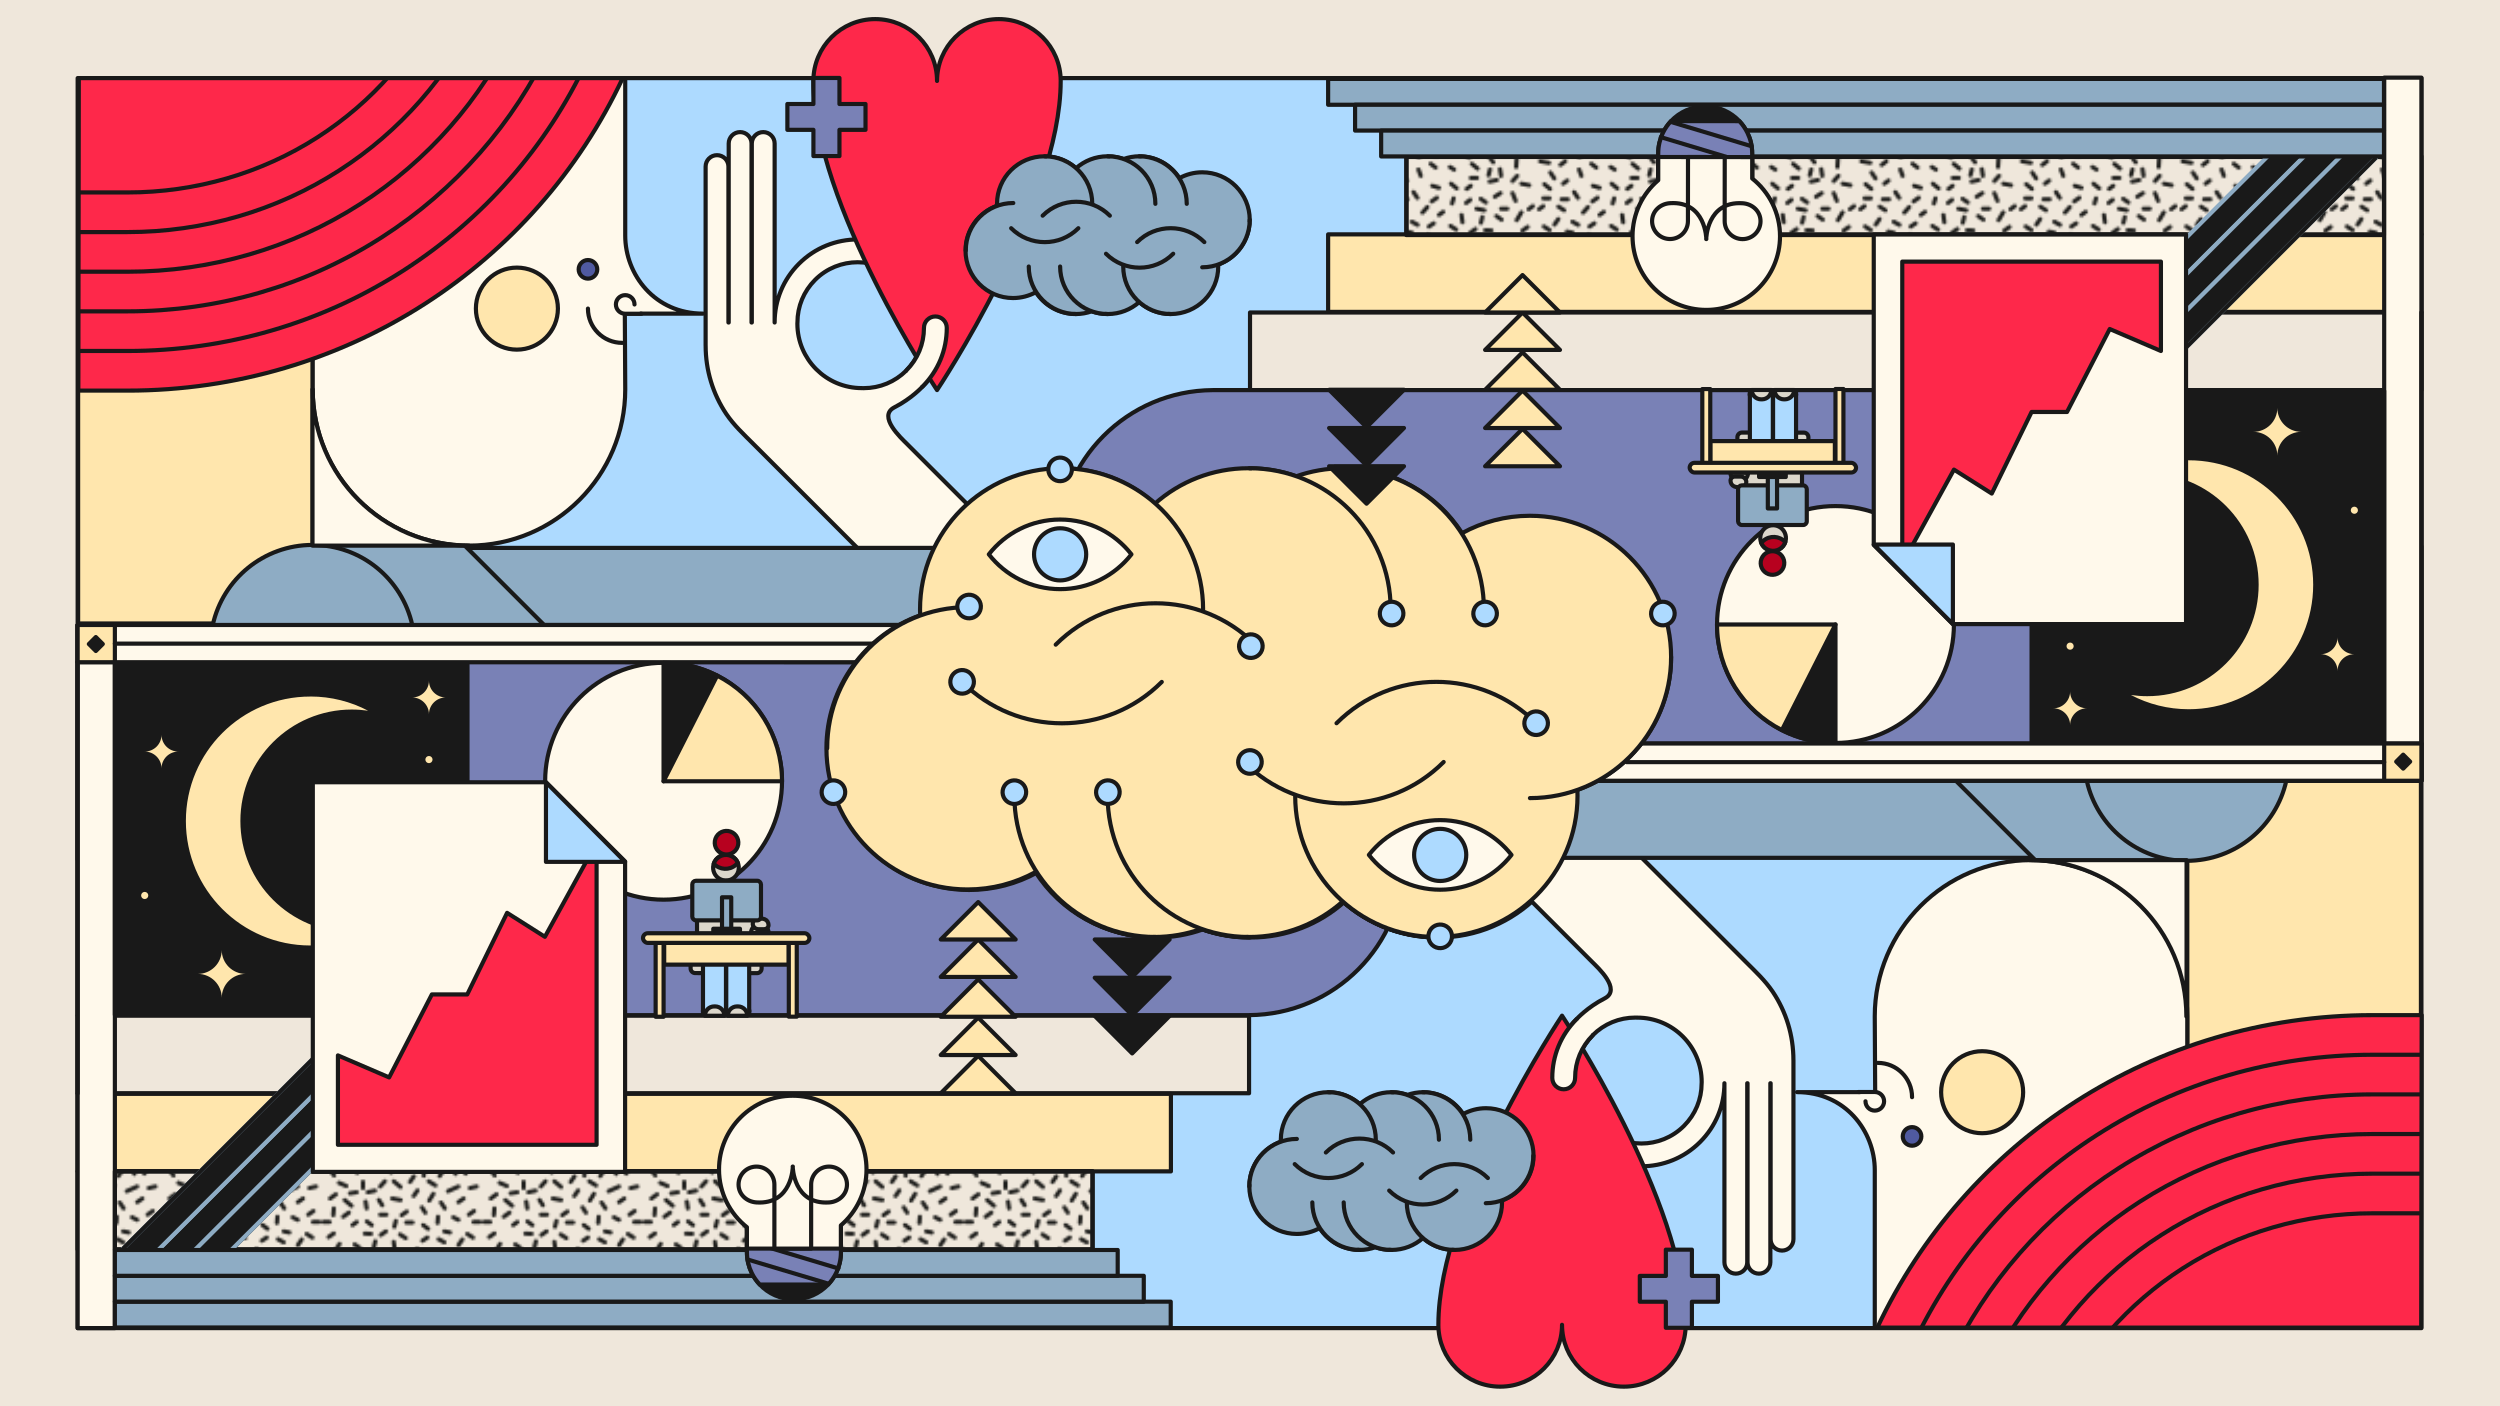 <?xml version="1.0" encoding="UTF-8"?>
<svg xmlns="http://www.w3.org/2000/svg" xmlns:xlink="http://www.w3.org/1999/xlink" id="uuid-fd29cb66-12d3-4841-a27f-d55b3ed20ff2" viewBox="0 0 1198.49 674.14">
  <defs>
    <style>.uuid-38d4f739-1468-44d3-8b57-135f4435c9b7{clip-path:url(#uuid-20efc0b1-4890-4eb5-8e0c-b58f0e08051a);}.uuid-d048c794-1378-46db-888d-032399ff6cbe,.uuid-3f11df47-e2b1-486d-932f-75b8046b7275,.uuid-ac03c1af-42b1-46e5-962d-f57911e460d3{fill:none;}.uuid-d048c794-1378-46db-888d-032399ff6cbe,.uuid-f78d2217-526f-4bee-aee8-5ce2f4e43b18,.uuid-0eb4d602-c277-408c-87a0-3512f983dade,.uuid-604ea223-b510-481e-a7aa-5593ab154bd2{stroke-width:0px;}.uuid-617a8bc8-c9f4-4fd2-9c84-df2135589960{fill:#7981b6;}.uuid-617a8bc8-c9f4-4fd2-9c84-df2135589960,.uuid-166b88eb-544c-4e7e-9585-c84787a4aa79,.uuid-2ee606b2-4aa3-40d8-a566-056faf3f55a6,.uuid-6153acbf-db10-4308-862d-6586188d5c73,.uuid-9ebd70c9-0f00-4082-bfa2-43048686d3f5,.uuid-2913191a-9292-44da-9dec-7c25b5bc94e8,.uuid-711a2ab4-a0a2-4fe4-b4b7-2162b6358f09,.uuid-57ff844e-a5cd-4a78-b9cd-34cf7cd32a21,.uuid-d2ce064c-cb5e-4ac6-999e-7761b952d35d,.uuid-d5d7f93e-d902-480f-a1bf-5c06c6e56828,.uuid-d9ffd7e2-6817-4f3b-86d0-0f19ec5890ad,.uuid-094492c3-58d0-4fa9-8653-e678bb19b93c,.uuid-83951214-af45-4a62-9873-6dfaab4abfd7,.uuid-50e83a0a-8d42-4b9c-b08e-df9093992edb,.uuid-3f11df47-e2b1-486d-932f-75b8046b7275,.uuid-ac03c1af-42b1-46e5-962d-f57911e460d3{stroke-linecap:round;}.uuid-617a8bc8-c9f4-4fd2-9c84-df2135589960,.uuid-166b88eb-544c-4e7e-9585-c84787a4aa79,.uuid-2ee606b2-4aa3-40d8-a566-056faf3f55a6,.uuid-6153acbf-db10-4308-862d-6586188d5c73,.uuid-9ebd70c9-0f00-4082-bfa2-43048686d3f5,.uuid-2913191a-9292-44da-9dec-7c25b5bc94e8,.uuid-711a2ab4-a0a2-4fe4-b4b7-2162b6358f09,.uuid-57ff844e-a5cd-4a78-b9cd-34cf7cd32a21,.uuid-d2ce064c-cb5e-4ac6-999e-7761b952d35d,.uuid-d5d7f93e-d902-480f-a1bf-5c06c6e56828,.uuid-d9ffd7e2-6817-4f3b-86d0-0f19ec5890ad,.uuid-094492c3-58d0-4fa9-8653-e678bb19b93c,.uuid-83951214-af45-4a62-9873-6dfaab4abfd7,.uuid-50e83a0a-8d42-4b9c-b08e-df9093992edb,.uuid-3f11df47-e2b1-486d-932f-75b8046b7275,.uuid-ac03c1af-42b1-46e5-962d-f57911e460d3,.uuid-2a65a356-ca27-4efa-950d-a2809d7f41cd{stroke-linejoin:round;stroke-width:2px;}.uuid-617a8bc8-c9f4-4fd2-9c84-df2135589960,.uuid-166b88eb-544c-4e7e-9585-c84787a4aa79,.uuid-2ee606b2-4aa3-40d8-a566-056faf3f55a6,.uuid-9ebd70c9-0f00-4082-bfa2-43048686d3f5,.uuid-2913191a-9292-44da-9dec-7c25b5bc94e8,.uuid-711a2ab4-a0a2-4fe4-b4b7-2162b6358f09,.uuid-57ff844e-a5cd-4a78-b9cd-34cf7cd32a21,.uuid-d2ce064c-cb5e-4ac6-999e-7761b952d35d,.uuid-d5d7f93e-d902-480f-a1bf-5c06c6e56828,.uuid-d9ffd7e2-6817-4f3b-86d0-0f19ec5890ad,.uuid-094492c3-58d0-4fa9-8653-e678bb19b93c,.uuid-83951214-af45-4a62-9873-6dfaab4abfd7,.uuid-50e83a0a-8d42-4b9c-b08e-df9093992edb,.uuid-3f11df47-e2b1-486d-932f-75b8046b7275,.uuid-2a65a356-ca27-4efa-950d-a2809d7f41cd{stroke:#191919;}.uuid-166b88eb-544c-4e7e-9585-c84787a4aa79{fill:#505aa0;}.uuid-2ee606b2-4aa3-40d8-a566-056faf3f55a6{fill:#dcd7cb;}.uuid-6153acbf-db10-4308-862d-6586188d5c73{stroke:#8eacc4;}.uuid-6153acbf-db10-4308-862d-6586188d5c73,.uuid-9ebd70c9-0f00-4082-bfa2-43048686d3f5,.uuid-2a65a356-ca27-4efa-950d-a2809d7f41cd,.uuid-f78d2217-526f-4bee-aee8-5ce2f4e43b18{fill:#191919;}.uuid-2913191a-9292-44da-9dec-7c25b5bc94e8{fill:#addaff;}.uuid-711a2ab4-a0a2-4fe4-b4b7-2162b6358f09{fill:url(#uuid-210fa43e-00f1-499c-a93d-4c1f5551133c);}.uuid-57ff844e-a5cd-4a78-b9cd-34cf7cd32a21{fill:#b7011f;}.uuid-d2ce064c-cb5e-4ac6-999e-7761b952d35d{fill:#8eacc4;}.uuid-d5d7f93e-d902-480f-a1bf-5c06c6e56828,.uuid-0eb4d602-c277-408c-87a0-3512f983dade{fill:#ffe6ad;}.uuid-d9ffd7e2-6817-4f3b-86d0-0f19ec5890ad{fill:#fff9eb;}.uuid-094492c3-58d0-4fa9-8653-e678bb19b93c{fill:#fe284a;}.uuid-83951214-af45-4a62-9873-6dfaab4abfd7,.uuid-604ea223-b510-481e-a7aa-5593ab154bd2{fill:#efe7db;}.uuid-50e83a0a-8d42-4b9c-b08e-df9093992edb{fill:url(#uuid-df791c58-bc0b-4e14-9a31-b57d8d38c196);}.uuid-ac03c1af-42b1-46e5-962d-f57911e460d3{stroke:#1d1d1b;}.uuid-ed309c65-4f4e-470b-935e-7b208e31366c{clip-path:url(#uuid-53fb8b53-d325-49fd-a15a-d5c0cfcd55ee);}</style>
    <pattern id="uuid-210fa43e-00f1-499c-a93d-4c1f5551133c" x="0" y="0" width="77" height="78.31" patternTransform="translate(4004 -626.48)" patternUnits="userSpaceOnUse" viewBox="0 0 77 78.31">
      <rect class="uuid-d048c794-1378-46db-888d-032399ff6cbe" y="0" width="77" height="78.31"></rect>
      <line class="uuid-ac03c1af-42b1-46e5-962d-f57911e460d3" x1="7" y1="14.04" x2="4.25" y2="16.04"></line>
      <line class="uuid-ac03c1af-42b1-46e5-962d-f57911e460d3" x1="5.5" y1="70.29" x2="3.25" y2="72.04"></line>
      <line class="uuid-ac03c1af-42b1-46e5-962d-f57911e460d3" x1="74.5" y1="10.29" x2="71.25" y2="11.04"></line>
      <line class="uuid-ac03c1af-42b1-46e5-962d-f57911e460d3" x1="73.25" y1="22.04" x2="70.75" y2="23.79"></line>
      <line class="uuid-ac03c1af-42b1-46e5-962d-f57911e460d3" x1="76" y1="27.29" x2="73" y2="27.29"></line>
      <line class="uuid-ac03c1af-42b1-46e5-962d-f57911e460d3" x1="72.75" y1="34.79" x2="70" y2="33.04"></line>
      <line class="uuid-ac03c1af-42b1-46e5-962d-f57911e460d3" x1="75" y1="43.04" x2="73" y2="44.54"></line>
      <line class="uuid-ac03c1af-42b1-46e5-962d-f57911e460d3" x1="72.5" y1="55.04" x2="69.75" y2="52.79"></line>
      <line class="uuid-ac03c1af-42b1-46e5-962d-f57911e460d3" x1="74.5" y1="66.04" x2="70.25" y2="65.29"></line>
      <line class="uuid-ac03c1af-42b1-46e5-962d-f57911e460d3" x1="64.75" y1="64.29" x2="62.5" y2="66.04"></line>
      <line class="uuid-ac03c1af-42b1-46e5-962d-f57911e460d3" x1="73" y1="48.29" x2="70" y2="48.29"></line>
      <line class="uuid-ac03c1af-42b1-46e5-962d-f57911e460d3" x1="59.25" y1="20.79" x2="57.36" y2="17.97"></line>
      <line class="uuid-ac03c1af-42b1-46e5-962d-f57911e460d3" x1="29.25" y1="19.29" x2="27.6" y2="16.73"></line>
      <line class="uuid-ac03c1af-42b1-46e5-962d-f57911e460d3" x1="44.29" y1="14.85" x2="46.14" y2="12.17"></line>
      <line class="uuid-ac03c1af-42b1-46e5-962d-f57911e460d3" x1="69.21" y1="76.14" x2="70.33" y2="73.18"></line>
      <line class="uuid-ac03c1af-42b1-46e5-962d-f57911e460d3" x1="64.38" y1="76.28" x2="63.75" y2="73"></line>
      <line class="uuid-ac03c1af-42b1-46e5-962d-f57911e460d3" x1="58.25" y1="51.29" x2="56.36" y2="48.47"></line>
      <line class="uuid-ac03c1af-42b1-46e5-962d-f57911e460d3" x1="49.9" y1="22.86" x2="48.25" y2="20.29"></line>
      <line class="uuid-ac03c1af-42b1-46e5-962d-f57911e460d3" x1="49.16" y1="77.13" x2="49.28" y2="74.13"></line>
      <line class="uuid-ac03c1af-42b1-46e5-962d-f57911e460d3" x1="41.79" y1="73.6" x2="43.64" y2="70.92"></line>
      <line class="uuid-ac03c1af-42b1-46e5-962d-f57911e460d3" x1="33.46" y1="75.53" x2="32.04" y2="73.48"></line>
      <line class="uuid-ac03c1af-42b1-46e5-962d-f57911e460d3" x1="51.57" y1="44.08" x2="53.92" y2="41.42"></line>
      <line class="uuid-ac03c1af-42b1-46e5-962d-f57911e460d3" x1="17.2" y1="75.67" x2="18.52" y2="73.72"></line>
      <line class="uuid-ac03c1af-42b1-46e5-962d-f57911e460d3" x1="10.5" y1="74.16" x2="11.41" y2="69.94"></line>
      <line class="uuid-ac03c1af-42b1-46e5-962d-f57911e460d3" x1="6.14" y1="77" x2="4.47" y2="74.68"></line>
      <line class="uuid-ac03c1af-42b1-46e5-962d-f57911e460d3" x1="28.29" y1="73.34" x2="28.41" y2="70.34"></line>
      <line class="uuid-ac03c1af-42b1-46e5-962d-f57911e460d3" x1="8.5" y1="8.54" x2="12" y2="10.04"></line>
      <line class="uuid-ac03c1af-42b1-46e5-962d-f57911e460d3" x1="5.75" y1="24.04" x2="6" y2="20.79"></line>
      <line class="uuid-ac03c1af-42b1-46e5-962d-f57911e460d3" x1="9.25" y1="47.04" x2="10.75" y2="50.79"></line>
      <line class="uuid-ac03c1af-42b1-46e5-962d-f57911e460d3" x1="6.5" y1="41.54" x2="8.75" y2="37.79"></line>
      <line class="uuid-ac03c1af-42b1-46e5-962d-f57911e460d3" x1="30.5" y1="7.79" x2="28.25" y2="10.29"></line>
      <line class="uuid-ac03c1af-42b1-46e5-962d-f57911e460d3" x1="34.75" y1="7.79" x2="38" y2="10.54"></line>
      <line class="uuid-ac03c1af-42b1-46e5-962d-f57911e460d3" x1="51.5" y1="7.79" x2="54.75" y2="9.79"></line>
      <line class="uuid-ac03c1af-42b1-46e5-962d-f57911e460d3" x1="53.75" y1="13.79" x2="51.75" y2="17.04"></line>
      <line class="uuid-ac03c1af-42b1-46e5-962d-f57911e460d3" x1="60.75" y1="12.54" x2="65.75" y2="10.29"></line>
      <line class="uuid-ac03c1af-42b1-46e5-962d-f57911e460d3" x1="68.25" y1="16.04" x2="65.75" y2="17.79"></line>
      <line class="uuid-ac03c1af-42b1-46e5-962d-f57911e460d3" x1="20" y1="8.04" x2="20" y2="11.04"></line>
      <line class="uuid-ac03c1af-42b1-46e5-962d-f57911e460d3" x1="17" y1="13.04" x2="13.75" y2="13.54"></line>
      <line class="uuid-ac03c1af-42b1-46e5-962d-f57911e460d3" x1="21.25" y1="17.54" x2="21.75" y2="20.79"></line>
      <line class="uuid-ac03c1af-42b1-46e5-962d-f57911e460d3" x1="22.25" y1="13.04" x2="25.75" y2="12.29"></line>
      <line class="uuid-ac03c1af-42b1-46e5-962d-f57911e460d3" x1="10.5" y1="24.79" x2="13.25" y2="22.79"></line>
      <line class="uuid-ac03c1af-42b1-46e5-962d-f57911e460d3" x1="8.75" y1="67.29" x2="9" y2="63.29"></line>
      <line class="uuid-ac03c1af-42b1-46e5-962d-f57911e460d3" x1="8.5" y1="59.04" x2="10.75" y2="56.54"></line>
      <line class="uuid-ac03c1af-42b1-46e5-962d-f57911e460d3" x1="22.5" y1="69.04" x2="20" y2="65.54"></line>
      <line class="uuid-ac03c1af-42b1-46e5-962d-f57911e460d3" x1="31" y1="31.79" x2="28.5" y2="33.54"></line>
      <line class="uuid-ac03c1af-42b1-46e5-962d-f57911e460d3" x1="59" y1="37.04" x2="56.25" y2="35.54"></line>
      <line class="uuid-ac03c1af-42b1-46e5-962d-f57911e460d3" x1="28" y1="43.29" x2="24.25" y2="42.54"></line>
      <line class="uuid-ac03c1af-42b1-46e5-962d-f57911e460d3" x1="32.75" y1="52.79" x2="30.75" y2="54.29"></line>
      <line class="uuid-ac03c1af-42b1-46e5-962d-f57911e460d3" x1="30.25" y1="64.79" x2="27.5" y2="62.54"></line>
      <line class="uuid-ac03c1af-42b1-46e5-962d-f57911e460d3" x1="33.5" y1="69.04" x2="31.5" y2="67.79"></line>
      <line class="uuid-ac03c1af-42b1-46e5-962d-f57911e460d3" x1="30.75" y1="58.04" x2="27.75" y2="58.04"></line>
      <line class="uuid-ac03c1af-42b1-46e5-962d-f57911e460d3" x1="41" y1="22.29" x2="38.5" y2="24.04"></line>
      <line class="uuid-ac03c1af-42b1-46e5-962d-f57911e460d3" x1="43.75" y1="27.54" x2="40.75" y2="27.54"></line>
      <line class="uuid-ac03c1af-42b1-46e5-962d-f57911e460d3" x1="40.5" y1="35.04" x2="37.75" y2="33.29"></line>
      <line class="uuid-ac03c1af-42b1-46e5-962d-f57911e460d3" x1="39.75" y1="45.79" x2="39" y2="48.29"></line>
      <line class="uuid-ac03c1af-42b1-46e5-962d-f57911e460d3" x1="40.25" y1="55.29" x2="37.5" y2="53.04"></line>
      <line class="uuid-ac03c1af-42b1-46e5-962d-f57911e460d3" x1="40.75" y1="63.29" x2="38.75" y2="62.04"></line>
      <line class="uuid-ac03c1af-42b1-46e5-962d-f57911e460d3" x1="64.22" y1="47.81" x2="61.22" y2="47.81"></line>
      <line class="uuid-ac03c1af-42b1-46e5-962d-f57911e460d3" x1="23.5" y1="46.29" x2="26" y2="48.04"></line>
      <line class="uuid-ac03c1af-42b1-46e5-962d-f57911e460d3" x1="28.25" y1="23.79" x2="31.25" y2="23.79"></line>
      <line class="uuid-ac03c1af-42b1-46e5-962d-f57911e460d3" x1="16" y1="38.04" x2="18.5" y2="39.79"></line>
      <line class="uuid-ac03c1af-42b1-46e5-962d-f57911e460d3" x1="13.25" y1="43.29" x2="16.25" y2="43.29"></line>
      <line class="uuid-ac03c1af-42b1-46e5-962d-f57911e460d3" x1="16.5" y1="50.79" x2="19.25" y2="49.04"></line>
      <line class="uuid-ac03c1af-42b1-46e5-962d-f57911e460d3" x1="48.5" y1="36.29" x2="50.88" y2="34.73"></line>
      <line class="uuid-ac03c1af-42b1-46e5-962d-f57911e460d3" x1="48.84" y1="28.76" x2="51.22" y2="30.58"></line>
      <line class="uuid-ac03c1af-42b1-46e5-962d-f57911e460d3" x1="55.97" y1="24.78" x2="55.75" y2="27.79"></line>
      <line class="uuid-ac03c1af-42b1-46e5-962d-f57911e460d3" x1="46.59" y1="68.85" x2="49.63" y2="68.98"></line>
      <line class="uuid-ac03c1af-42b1-46e5-962d-f57911e460d3" x1="47.59" y1="63.01" x2="49.97" y2="64.83"></line>
      <line class="uuid-ac03c1af-42b1-46e5-962d-f57911e460d3" x1="54.72" y1="59.03" x2="55.85" y2="62.09"></line>
      <line class="uuid-ac03c1af-42b1-46e5-962d-f57911e460d3" x1="49.5" y1="46.79" x2="47" y2="48.54"></line>
      <line class="uuid-ac03c1af-42b1-46e5-962d-f57911e460d3" x1="49.25" y1="54.29" x2="46" y2="53.29"></line>
      <line class="uuid-ac03c1af-42b1-46e5-962d-f57911e460d3" x1="58.25" y1="69.79" x2="55.5" y2="68.04"></line>
      <line class="uuid-ac03c1af-42b1-46e5-962d-f57911e460d3" x1="65.75" y1="44.29" x2="63" y2="42.54"></line>
      <line class="uuid-ac03c1af-42b1-46e5-962d-f57911e460d3" x1="63.5" y1="55.29" x2="61.5" y2="56.79"></line>
      <line class="uuid-ac03c1af-42b1-46e5-962d-f57911e460d3" x1="20.84" y1="32.85" x2="23.88" y2="32.98"></line>
      <line class="uuid-ac03c1af-42b1-46e5-962d-f57911e460d3" x1="21.84" y1="27.01" x2="24.22" y2="28.83"></line>
      <line class="uuid-ac03c1af-42b1-46e5-962d-f57911e460d3" x1="59" y1="31.79" x2="61.72" y2="32.33"></line>
      <line class="uuid-ac03c1af-42b1-46e5-962d-f57911e460d3" x1="16.25" y1="59.04" x2="16.75" y2="62.29"></line>
      <line class="uuid-ac03c1af-42b1-46e5-962d-f57911e460d3" x1="18.25" y1="57.04" x2="21.75" y2="56.29"></line>
      <line class="uuid-ac03c1af-42b1-46e5-962d-f57911e460d3" x1="34" y1="16.04" x2="38" y2="16.79"></line>
      <line class="uuid-ac03c1af-42b1-46e5-962d-f57911e460d3" x1="34.72" y1="36.81" x2="35.22" y2="40.31"></line>
      <line class="uuid-ac03c1af-42b1-46e5-962d-f57911e460d3" x1="65.75" y1="26.29" x2="63.25" y2="25.04"></line>
      <line class="uuid-ac03c1af-42b1-46e5-962d-f57911e460d3" x1="11.25" y1="16.79" x2="14.5" y2="19.54"></line>
      <line class="uuid-ac03c1af-42b1-46e5-962d-f57911e460d3" x1="6" y1="32.79" x2="3.5" y2="34.54"></line>
      <line class="uuid-ac03c1af-42b1-46e5-962d-f57911e460d3" x1="17" y1="27.29" x2="15" y2="28.79"></line>
      <line class="uuid-ac03c1af-42b1-46e5-962d-f57911e460d3" x1="42.54" y1="8.1" x2="44.39" y2="5.42"></line>
      <line class="uuid-ac03c1af-42b1-46e5-962d-f57911e460d3" x1="65.79" y1="38.35" x2="67.64" y2="35.67"></line>
      <line class="uuid-ac03c1af-42b1-46e5-962d-f57911e460d3" x1="35.04" y1="29.6" x2="35.75" y2="26.79"></line>
      <line class="uuid-ac03c1af-42b1-46e5-962d-f57911e460d3" x1="21.54" y1="62.1" x2="22.25" y2="59.29"></line>
      <line class="uuid-ac03c1af-42b1-46e5-962d-f57911e460d3" x1="33" y1="46.04" x2="31" y2="47.54"></line>
      <line class="uuid-ac03c1af-42b1-46e5-962d-f57911e460d3" x1="4" y1="27.29" x2="1" y2="27.29"></line>
      <line class="uuid-ac03c1af-42b1-46e5-962d-f57911e460d3" x1="3" y1="43.04" x2="1" y2="44.54"></line>
      <line class="uuid-ac03c1af-42b1-46e5-962d-f57911e460d3" x1="69.21" y1="4.14" x2="70.33" y2="1.18"></line>
      <line class="uuid-ac03c1af-42b1-46e5-962d-f57911e460d3" x1="64.38" y1="4.28" x2="63.75" y2="1"></line>
      <line class="uuid-ac03c1af-42b1-46e5-962d-f57911e460d3" x1="49.16" y1="5.13" x2="49.28" y2="2.13"></line>
      <line class="uuid-ac03c1af-42b1-46e5-962d-f57911e460d3" x1="33.46" y1="3.53" x2="32.04" y2="1.48"></line>
      <line class="uuid-ac03c1af-42b1-46e5-962d-f57911e460d3" x1="17.2" y1="3.67" x2="18.52" y2="1.72"></line>
      <line class="uuid-ac03c1af-42b1-46e5-962d-f57911e460d3" x1="6.14" y1="5" x2="4.47" y2="2.68"></line>
      <line class="uuid-ac03c1af-42b1-46e5-962d-f57911e460d3" x1="6.5" y1="55.29" x2="2.75" y2="54.54"></line>
      <line class="uuid-ac03c1af-42b1-46e5-962d-f57911e460d3" x1="69.62" y1="60.63" x2="67.72" y2="57.81"></line>
      <line class="uuid-ac03c1af-42b1-46e5-962d-f57911e460d3" x1="25.22" y1="39.31" x2="25.91" y2="36.52"></line>
      <line class="uuid-ac03c1af-42b1-46e5-962d-f57911e460d3" x1="46" y1="40.29" x2="44" y2="41.79"></line>
      <line class="uuid-ac03c1af-42b1-46e5-962d-f57911e460d3" x1="56.72" y1="5.31" x2="58.72" y2="2.31"></line>
      <line class="uuid-ac03c1af-42b1-46e5-962d-f57911e460d3" x1="56.72" y1="77.31" x2="58.72" y2="74.31"></line>
    </pattern>
    <clipPath id="uuid-20efc0b1-4890-4eb5-8e0c-b58f0e08051a">
      <path class="uuid-d048c794-1378-46db-888d-032399ff6cbe" d="M37.78,37.45h260.74c-41.86,89.15-132.43,149.81-237.43,149.81h-23.54l.23-149.81Z"></path>
    </clipPath>
    <clipPath id="uuid-53fb8b53-d325-49fd-a15a-d5c0cfcd55ee">
      <path class="uuid-d048c794-1378-46db-888d-032399ff6cbe" d="M1160.71,636.46h-260.74c41.86-89.15,132.43-149.81,237.43-149.81h23.54l-.23,149.81Z"></path>
    </clipPath>
    <pattern id="uuid-df791c58-bc0b-4e14-9a31-b57d8d38c196" patternTransform="translate(-25059.07 -19764.58) rotate(-180)" xlink:href="#uuid-210fa43e-00f1-499c-a93d-4c1f5551133c"></pattern>
  </defs>
  <rect class="uuid-d9ffd7e2-6817-4f3b-86d0-0f19ec5890ad" x="37.23" y="37.45" width="1123.59" height="599.24"></rect>
  <rect class="uuid-604ea223-b510-481e-a7aa-5593ab154bd2" x="-.75" y="-.43" width="1200" height="675"></rect>
  <polygon class="uuid-711a2ab4-a0a2-4fe4-b4b7-2162b6358f09" points="992.4 486.65 1030 486.65 1025.33 576.09 1160.58 486.65 1160.58 374.29 992.4 374.29 992.4 486.65"></polygon>
  <polygon class="uuid-711a2ab4-a0a2-4fe4-b4b7-2162b6358f09" points="213.52 187.26 168.04 187.26 172.7 97.81 37.45 187.26 37.45 298.89 213.52 298.89 213.52 187.26"></polygon>
  <rect class="uuid-2913191a-9292-44da-9dec-7c25b5bc94e8" x="37.23" y="37.45" width="1123.59" height="599.24"></rect>
  <polygon class="uuid-d5d7f93e-d902-480f-a1bf-5c06c6e56828" points="992.4 486.65 1030 486.65 1025.33 576.09 1160.58 486.65 1160.58 374.29 992.4 374.29 992.4 486.65"></polygon>
  <rect class="uuid-83951214-af45-4a62-9873-6dfaab4abfd7" x="37.23" y="486.91" width="561.57" height="37.19" transform="translate(636.02 1011.01) rotate(180)"></rect>
  <rect class="uuid-d5d7f93e-d902-480f-a1bf-5c06c6e56828" x="37.23" y="524.4" width="524.11" height="37.15" transform="translate(598.56 1085.95) rotate(180)"></rect>
  <rect class="uuid-83951214-af45-4a62-9873-6dfaab4abfd7" x="37.23" y="561.55" width="486.55" height="37.42" transform="translate(561 1160.52) rotate(180)"></rect>
  <polygon class="uuid-d5d7f93e-d902-480f-a1bf-5c06c6e56828" points="213.52 187.26 168.04 187.26 172.7 97.81 37.45 187.26 37.45 298.89 213.52 298.89 213.52 187.26"></polygon>
  <rect class="uuid-83951214-af45-4a62-9873-6dfaab4abfd7" x="599.25" y="149.81" width="561.57" height="37.19"></rect>
  <rect class="uuid-d5d7f93e-d902-480f-a1bf-5c06c6e56828" x="636.7" y="112.36" width="524.11" height="37.15"></rect>
  <rect class="uuid-83951214-af45-4a62-9873-6dfaab4abfd7" x="674.27" y="74.94" width="486.55" height="37.42"></rect>
  <path class="uuid-d9ffd7e2-6817-4f3b-86d0-0f19ec5890ad" d="M338.28,165.66c0,11.85,3.46,23.17,9.91,32.8,3.75,5.5,8.07,9.48,13.07,14.48s114.16,114.16,114.16,114.16l39.29-34.39s-77.59-77.59-80.03-80.03c-2.44-2.44-14.23-13.15-5.89-17.41,8.34-4.27,13.45-9.92,13.45-9.92,7.52-7.52,11.66-17.52,11.66-28.16,0-3.02-2.45-5.47-5.47-5.47-3.02,0-5.47,2.45-5.47,5.47,0,7.72-3,14.97-8.46,20.43-5.46,5.46-12.71,8.46-20.43,8.46l-.93-.02c-17.06,0-30.88-13.83-30.88-30.88l.03-.58c0-7.72,3.01-14.97,8.46-20.43,11.27-11.27,29.6-11.27,40.86,0,2.13,2.13,5.6,2.13,7.73,0,2.13-2.14,2.13-5.6,0-7.73-15.53-15.53-40.8-15.53-56.32,0-7.52,7.52-11.66,17.52-11.66,28.16v-85.8c0-3.02-2.45-5.47-5.47-5.47s-5.47,2.45-5.47,5.47v85.8h-.14v-85.8c0-3.02-2.45-5.47-5.47-5.47s-5.47,2.45-5.47,5.47v85.8h-.13v-74.74c0-3.02-2.45-5.47-5.47-5.47s-5.47,2.45-5.47,5.47v85.8"></path>
  <rect class="uuid-d2ce064c-cb5e-4ac6-999e-7761b952d35d" x="162.51" y="262.67" width="303.91" height="36.95"></rect>
  <rect class="uuid-2913191a-9292-44da-9dec-7c25b5bc94e8" x="37.23" y="299.62" width="444.72" height="112.36"></rect>
  <path class="uuid-617a8bc8-c9f4-4fd2-9c84-df2135589960" d="M672.87,411.74l-228.69-94.28-406.96-.17v169.36h561.58c40.95-.25,74.07-33.51,74.07-74.51h-.39l.39-.39Z"></path>
  <polyline class="uuid-d2ce064c-cb5e-4ac6-999e-7761b952d35d" points="149.91 149.8 149.91 299.62 260.85 299.62 162.78 201.54"></polyline>
  <path class="uuid-d9ffd7e2-6817-4f3b-86d0-0f19ec5890ad" d="M336.98,150.35c-23.03,0-37.25-18.58-37.25-37.45V37.45h-149.81v149.21c0,41.37,33.54,74.91,74.91,74.91s74.91-33.54,74.91-74.91l-.2-36.31h37.45Z"></path>
  <circle class="uuid-166b88eb-544c-4e7e-9585-c84787a4aa79" cx="281.87" cy="129.12" r="4.46"></circle>
  <path class="uuid-d9ffd7e2-6817-4f3b-86d0-0f19ec5890ad" d="M304.18,145.95c0-2.46-2-4.46-4.46-4.46s-4.46,2-4.46,4.46,2,4.46,4.46,4.46h7.82"></path>
  <path class="uuid-d9ffd7e2-6817-4f3b-86d0-0f19ec5890ad" d="M298.29,164.37c-9.07,0-16.43-7.35-16.43-16.43"></path>
  <path class="uuid-094492c3-58d0-4fa9-8653-e678bb19b93c" d="M37.78,37.45h260.74c-41.86,89.15-132.43,149.81-237.43,149.81h-23.54l.23-149.81Z"></path>
  <g class="uuid-38d4f739-1468-44d3-8b57-135f4435c9b7">
    <path class="uuid-3f11df47-e2b1-486d-932f-75b8046b7275" d="M-19.45,92.26H61.09c32.65,0,64.15-9.14,91.09-26.43,26.28-16.86,47.14-40.64,60.34-68.75l24.22-51.6"></path>
    <path class="uuid-3f11df47-e2b1-486d-932f-75b8046b7275" d="M-.45,111.26h61.54c36.29,0,71.34-10.18,101.35-29.44,29.29-18.8,52.56-45.31,67.28-76.67l16.15-34.4"></path>
    <path class="uuid-3f11df47-e2b1-486d-932f-75b8046b7275" d="M18.55,130.26h42.54c39.94,0,78.53-11.22,111.61-32.45,32.31-20.73,57.97-49.98,74.22-84.59l8.07-17.2"></path>
    <path class="uuid-3f11df47-e2b1-486d-932f-75b8046b7275" d="M37.55,149.26h23.54c43.58,0,85.72-12.26,121.87-35.46,35.32-22.67,63.39-54.65,81.16-92.5"></path>
    <path class="uuid-3f11df47-e2b1-486d-932f-75b8046b7275" d="M37.55,168.26h23.54c47.23,0,92.92-13.3,132.13-38.46,38.34-24.6,68.8-59.33,88.1-100.42"></path>
  </g>
  <circle class="uuid-d9ffd7e2-6817-4f3b-86d0-0f19ec5890ad" cx="318.12" cy="374.52" r="56.78"></circle>
  <circle class="uuid-d5d7f93e-d902-480f-a1bf-5c06c6e56828" cx="247.8" cy="147.95" r="19.66"></circle>
  <path class="uuid-094492c3-58d0-4fa9-8653-e678bb19b93c" d="M449.21,187s-59.28-88.92-59.28-148.2c0-16.37,13.27-29.64,29.64-29.64s29.64,13.27,29.64,29.64h0c0-16.37,13.27-29.64,29.64-29.64s29.64,13.27,29.64,29.64c0,59.28-59.28,148.2-59.28,148.2Z"></path>
  <path class="uuid-d9ffd7e2-6817-4f3b-86d0-0f19ec5890ad" d="M442.22,185.34c7.52-7.52,11.66-17.52,11.66-28.16,0-3.02-2.45-5.47-5.47-5.47-3.02,0-5.47,2.45-5.47,5.47,0,7.72-3,14.97-8.46,20.43"></path>
  <rect class="uuid-d9ffd7e2-6817-4f3b-86d0-0f19ec5890ad" x="37.23" y="299.62" width="17.84" height="337.07"></rect>
  <rect class="uuid-9ebd70c9-0f00-4082-bfa2-43048686d3f5" x="55.07" y="317.46" width="169.04" height="169.04"></rect>
  <path class="uuid-0eb4d602-c277-408c-87a0-3512f983dade" d="M148.78,454.25c-33.45,0-60.67-27.22-60.67-60.67s27.22-60.67,60.67-60.67c9.79,0,19.53,2.4,28.17,6.94.43.23.64.73.49,1.2-.14.42-.52.69-.95.69-.05,0-.1,0-.15-.01-2.55-.37-5.13-.56-7.67-.56-28.91,0-52.42,23.52-52.42,52.42s23.52,52.42,52.42,52.42c2.54,0,5.12-.19,7.67-.56.05,0,.1-.01.15-.01.43,0,.81.27.95.69.15.46-.05.97-.49,1.2-8.64,4.54-18.38,6.94-28.17,6.94Z"></path>
  <path class="uuid-f78d2217-526f-4bee-aee8-5ce2f4e43b18" d="M148.78,333.9c10,0,19.42,2.47,27.7,6.82-2.55-.37-5.16-.57-7.81-.57-29.51,0-53.43,23.92-53.43,53.43s23.92,53.43,53.43,53.43c2.65,0,5.26-.2,7.81-.57-8.28,4.35-17.7,6.82-27.7,6.82-32.96,0-59.67-26.72-59.67-59.67s26.72-59.67,59.67-59.67M176.48,446.42h0M148.78,331.9c-34.01,0-61.67,27.67-61.67,61.67s27.67,61.67,61.67,61.67c9.93,0,19.81-2.43,28.58-7.03.66-.33,1.12-1.01,1.12-1.8,0-1.08-.86-1.96-1.93-2-.02,0-.05,0-.07,0-.04,0-.08,0-.13,0-.07,0-.13.01-.2.02-2.49.36-5.01.55-7.49.55-28.36,0-51.43-23.07-51.43-51.43s23.07-51.43,51.43-51.43c2.49,0,5.02.19,7.52.55.1.01.2.02.29.02.85,0,1.63-.55,1.9-1.38.3-.93-.11-1.94-.97-2.39-8.78-4.61-18.68-7.05-28.63-7.05h0Z"></path>
  <path class="uuid-0eb4d602-c277-408c-87a0-3512f983dade" d="M205.64,343.42c-.55,0-1-.45-1-1,0-3.9-3.17-7.07-7.07-7.07-.55,0-1-.45-1-1s.45-1,1-1c3.9,0,7.07-3.17,7.07-7.06,0-.55.45-1,1-1s1,.45,1,1c0,3.89,3.17,7.06,7.07,7.06.55,0,1,.45,1,1s-.45,1-1,1c-3.9,0-7.07,3.17-7.07,7.07,0,.55-.45,1-1,1Z"></path>
  <path class="uuid-f78d2217-526f-4bee-aee8-5ce2f4e43b18" d="M205.64,326.3c0,4.45,3.61,8.06,8.07,8.06-4.45,0-8.07,3.61-8.07,8.07,0-4.45-3.61-8.07-8.07-8.07,4.45,0,8.07-3.6,8.07-8.06M205.64,324.3c-1.1,0-2,.9-2,2,0,3.34-2.72,6.06-6.07,6.06-1.1,0-2,.9-2,2s.9,2,2,2c3.35,0,6.07,2.72,6.07,6.07,0,1.1.9,2,2,2s2-.9,2-2c0-3.35,2.72-6.07,6.07-6.07,1.1,0,2-.9,2-2s-.9-2-2-2c-3.35,0-6.07-2.72-6.07-6.06,0-1.1-.9-2-2-2h0Z"></path>
  <circle class="uuid-0eb4d602-c277-408c-87a0-3512f983dade" cx="205.64" cy="364.14" r="2.72"></circle>
  <path class="uuid-f78d2217-526f-4bee-aee8-5ce2f4e43b18" d="M205.64,362.42c.95,0,1.72.77,1.72,1.72s-.77,1.72-1.72,1.72-1.72-.77-1.72-1.72.77-1.72,1.72-1.72M205.64,360.42c-2.05,0-3.72,1.67-3.72,3.72s1.67,3.72,3.72,3.72,3.72-1.67,3.72-3.72-1.67-3.72-3.72-3.72h0Z"></path>
  <path class="uuid-0eb4d602-c277-408c-87a0-3512f983dade" d="M77.43,369.36c-.55,0-1-.45-1-1,0-3.9-3.17-7.07-7.07-7.07-.55,0-1-.45-1-1s.45-1,1-1c3.9,0,7.07-3.17,7.07-7.06,0-.55.45-1,1-1s1,.45,1,1c0,3.89,3.17,7.06,7.07,7.06.55,0,1,.45,1,1s-.45,1-1,1c-3.9,0-7.07,3.17-7.07,7.07,0,.55-.45,1-1,1Z"></path>
  <path class="uuid-f78d2217-526f-4bee-aee8-5ce2f4e43b18" d="M77.43,352.24c0,4.45,3.61,8.06,8.07,8.06-4.45,0-8.07,3.61-8.07,8.07,0-4.45-3.61-8.07-8.07-8.07,4.45,0,8.07-3.6,8.07-8.06M77.43,350.24c-1.1,0-2,.9-2,2,0,3.34-2.72,6.06-6.07,6.06-1.1,0-2,.9-2,2s.9,2,2,2c3.35,0,6.07,2.72,6.07,6.07,0,1.1.9,2,2,2s2-.9,2-2c0-3.35,2.72-6.07,6.07-6.07,1.1,0,2-.9,2-2s-.9-2-2-2c-3.35,0-6.07-2.72-6.07-6.06,0-1.1-.9-2-2-2h0Z"></path>
  <path class="uuid-0eb4d602-c277-408c-87a0-3512f983dade" d="M106.3,479.35c-.55,0-1-.45-1-1,0-5.77-4.69-10.46-10.46-10.46-.55,0-1-.45-1-1s.45-1,1-1c5.77,0,10.46-4.68,10.46-10.44,0-.55.45-1,1-1s1,.45,1,1c0,5.76,4.69,10.44,10.46,10.44.55,0,1,.45,1,1s-.45,1-1,1c-5.76,0-10.46,4.69-10.46,10.46,0,.55-.45,1-1,1Z"></path>
  <path class="uuid-f78d2217-526f-4bee-aee8-5ce2f4e43b18" d="M106.3,455.45c0,6.32,5.13,11.44,11.46,11.44-6.32,0-11.46,5.13-11.46,11.46,0-6.32-5.13-11.46-11.46-11.46,6.32,0,11.46-5.12,11.46-11.44M106.3,453.45c-1.1,0-2,.9-2,2,0,5.21-4.24,9.44-9.46,9.44-1.1,0-2,.9-2,2s.9,2,2,2c5.21,0,9.46,4.24,9.46,9.46,0,1.1.9,2,2,2s2-.9,2-2c0-5.21,4.24-9.46,9.46-9.46,1.1,0,2-.9,2-2s-.9-2-2-2c-5.21,0-9.46-4.24-9.46-9.44,0-1.1-.9-2-2-2h0Z"></path>
  <path class="uuid-0eb4d602-c277-408c-87a0-3512f983dade" d="M69.37,432.02c-1.5,0-2.72-1.22-2.72-2.72s1.22-2.72,2.72-2.72,2.72,1.22,2.72,2.72-1.22,2.72-2.72,2.72Z"></path>
  <path class="uuid-f78d2217-526f-4bee-aee8-5ce2f4e43b18" d="M69.37,427.57c.95,0,1.72.77,1.72,1.72s-.77,1.72-1.72,1.72-1.72-.77-1.72-1.72.77-1.72,1.72-1.72M69.37,425.57c-2.05,0-3.72,1.67-3.72,3.72s1.67,3.72,3.72,3.72,3.72-1.67,3.72-3.72-1.67-3.72-3.72-3.72h0Z"></path>
  <path class="uuid-d2ce064c-cb5e-4ac6-999e-7761b952d35d" d="M197.63,299.62c-4.85-21.96-24.41-38.38-47.82-38.38s-42.98,16.43-47.82,38.38h95.65Z"></path>
  <path class="uuid-2ee606b2-4aa3-40d8-a566-056faf3f55a6" d="M338.58,434.16h19.17v24.72c0,2.15-1.75,3.9-3.9,3.9h-11.37c-2.15,0-3.9-1.75-3.9-3.9v-24.72h0Z" transform="translate(695.56 897.52) rotate(-179.9)"></path>
  <rect class="uuid-2ee606b2-4aa3-40d8-a566-056faf3f55a6" x="346.74" y="468.9" width="2.79" height="9.63" transform="translate(695.48 948.02) rotate(-179.9)"></rect>
  <rect class="uuid-2ee606b2-4aa3-40d8-a566-056faf3f55a6" x="344.45" y="467.66" width="7.35" height="2.49" rx="1.25" ry="1.25" transform="translate(695.46 938.39) rotate(-179.9)"></rect>
  <path class="uuid-2ee606b2-4aa3-40d8-a566-056faf3f55a6" d="M357.68,485.39c-.08-.12-.08-1.66-.06-3.24.02-1.98-1.57-3.61-3.56-3.61h-5.95"></path>
  <path class="uuid-2ee606b2-4aa3-40d8-a566-056faf3f55a6" d="M338.52,485.36c.08-.12.08-1.66.07-3.24-.02-1.98,1.59-3.6,3.57-3.6h5.95"></path>
  <circle class="uuid-2ee606b2-4aa3-40d8-a566-056faf3f55a6" cx="357.68" cy="484.74" r="1.53" transform="translate(-134.83 137.84) rotate(-18.42)"></circle>
  <circle class="uuid-2ee606b2-4aa3-40d8-a566-056faf3f55a6" cx="338.52" cy="484.71" r="1.53" transform="translate(-135.8 131.78) rotate(-18.42)"></circle>
  <path class="uuid-2ee606b2-4aa3-40d8-a566-056faf3f55a6" d="M338.36,426.99h19.62c2.32,0,4.21,1.89,4.21,4.21v26.47c0,4.22-3.43,7.64-7.64,7.64h-11.62c-4.84,0-8.78-3.93-8.78-8.78v-25.33c0-2.32,1.89-4.21,4.21-4.21Z" transform="translate(696.34 892.3) rotate(-180)"></path>
  <path class="uuid-2ee606b2-4aa3-40d8-a566-056faf3f55a6" d="M347.78,419.08h0c1.57,0,2.84,1.27,2.84,2.84v5.74h-5.68v-5.74c0-1.57,1.27-2.84,2.84-2.84Z" transform="translate(701.44 841.85) rotate(179.2)"></path>
  <path class="uuid-2ee606b2-4aa3-40d8-a566-056faf3f55a6" d="M353.69,413.6h0c.1.23.18.47.25.71.42,1.45.3,3.07-.45,4.51-1.57,3.02-5.28,4.2-8.3,2.63-2.56-1.33-3.79-4.2-3.16-6.87.05-.19.09-.38.16-.57.09-.29.21-.58.36-.86,1.57-3.02,5.28-4.2,8.3-2.63,1.33.69,2.3,1.79,2.84,3.07Z"></path>
  <path class="uuid-57ff844e-a5cd-4a78-b9cd-34cf7cd32a21" d="M353.69,413.6h0c-.27.36-.58.68-.92.99-3.08,2.76-7.81,2.51-10.58-.57.09-.29.21-.58.36-.86,1.57-3.02,5.28-4.2,8.3-2.63,1.33.69,2.3,1.79,2.84,3.07Z"></path>
  <circle class="uuid-57ff844e-a5cd-4a78-b9cd-34cf7cd32a21" cx="348.3" cy="404" r="5.66" transform="translate(-150.69 592.5) rotate(-69.93)"></circle>
  <path class="uuid-2ee606b2-4aa3-40d8-a566-056faf3f55a6" d="M368.48,447.3c0-2.34-1.89-4.23-4.23-4.23-2.34,0-4.23,1.89-4.23,4.23h8.46Z"></path>
  <path class="uuid-2ee606b2-4aa3-40d8-a566-056faf3f55a6" d="M368.44,443.49h0c-.01,1.2-1.07,2.01-2.27,1.96h-2.7c-1.57-.06-2.84-1.47-2.56-3.02.08-.45.22-.92.62-1.19,1.13-.76,3.4-1.27,5.18-.5,1.08.46,1.74,1.58,1.72,2.75Z"></path>
  <rect class="uuid-d2ce064c-cb5e-4ac6-999e-7761b952d35d" x="331.87" y="422.22" width="32.93" height="18.99" rx="1.75" ry="1.75" transform="translate(696.68 863.44) rotate(-180)"></rect>
  <rect class="uuid-d2ce064c-cb5e-4ac6-999e-7761b952d35d" x="346.13" y="430.17" width="4.42" height="16.73" transform="translate(696.68 877.06) rotate(-180)"></rect>
  <rect class="uuid-2ee606b2-4aa3-40d8-a566-056faf3f55a6" x="341.94" y="445.24" width="12.79" height="1.92" transform="translate(696.68 892.41) rotate(-180)"></rect>
  <path class="uuid-2ee606b2-4aa3-40d8-a566-056faf3f55a6" d="M333.33,460.17h29.59c1.23,0,2.22,1,2.22,2.22v4.07h-34.04v-4.07c0-1.23,1-2.22,2.22-2.22Z" transform="translate(695.73 927.04) rotate(-179.94)"></path>
  <path class="uuid-2913191a-9292-44da-9dec-7c25b5bc94e8" d="M348.13,455.76h11.02v25.23c0,3.04-2.47,5.51-5.51,5.51h0c-3.04,0-5.51-2.47-5.51-5.51v-25.23h0Z" transform="translate(707.29 942.27) rotate(-180)"></path>
  <path class="uuid-2ee606b2-4aa3-40d8-a566-056faf3f55a6" d="M348.88,482.47h9.36c0,2.46-2,4.47-4.47,4.47h-.43c-2.46,0-4.47-2-4.47-4.47h0Z" transform="translate(707.12 969.41) rotate(-180)"></path>
  <path class="uuid-2913191a-9292-44da-9dec-7c25b5bc94e8" d="M342.52,455.76h0c3.04,0,5.51,2.47,5.51,5.51v25.23h-11.02v-25.23c0-3.04,2.47-5.51,5.51-5.51Z"></path>
  <path class="uuid-2ee606b2-4aa3-40d8-a566-056faf3f55a6" d="M342.39,482.47h.43c2.46,0,4.47,2,4.47,4.47h-9.36c0-2.46,2-4.47,4.47-4.47Z"></path>
  <rect class="uuid-d5d7f93e-d902-480f-a1bf-5c06c6e56828" x="318.41" y="451.9" width="59.7" height="10.55" transform="translate(696.52 914.35) rotate(-180)"></rect>
  <rect class="uuid-d5d7f93e-d902-480f-a1bf-5c06c6e56828" x="378.15" y="451.53" width="3.81" height="35.85" transform="translate(760.11 938.92) rotate(-180)"></rect>
  <rect class="uuid-d5d7f93e-d902-480f-a1bf-5c06c6e56828" x="314.3" y="451.53" width="3.81" height="35.9" transform="translate(632.42 938.96) rotate(-180)"></rect>
  <rect class="uuid-d5d7f93e-d902-480f-a1bf-5c06c6e56828" x="308.25" y="447.38" width="79.76" height="4.64" rx="2.32" ry="2.32" transform="translate(696.26 899.41) rotate(-180)"></rect>
  <rect class="uuid-d9ffd7e2-6817-4f3b-86d0-0f19ec5890ad" x="37.23" y="299.62" width="406.96" height="17.84"></rect>
  <polygon class="uuid-617a8bc8-c9f4-4fd2-9c84-df2135589960" points="414.92 49.86 402.43 49.86 402.43 37.37 389.95 37.37 389.95 49.86 377.46 49.86 377.46 62.24 389.95 62.24 389.95 74.82 402.43 74.82 402.43 62.24 414.92 62.24 414.92 49.86"></polygon>
  <path class="uuid-83951214-af45-4a62-9873-6dfaab4abfd7" d="M801.85,315.18c0-37.37-30.3-67.67-67.67-67.67-11.8,0-22.88,3.02-32.54,8.33-12.04-18.72-33.03-31.12-56.94-31.12-7.92,0-15.51,1.37-22.57,3.87-7.06-2.5-14.66-3.87-22.57-3.87-.06,0-.12,0-.18,0-.06,0-.12,0-.18,0-17.22,0-32.93,6.44-44.87,17.04-11.94-10.59-27.65-17.04-44.87-17.04-37.37,0-67.67,30.3-67.67,67.67,0,.95.03,1.9.07,2.84-26.19,9.34-44.94,34.35-44.94,63.75,0,37.37,30.3,67.67,67.67,67.67,11.8,0,22.88-3.02,32.54-8.33,12.04,18.72,33.03,31.12,56.94,31.12,7.92,0,15.51-1.37,22.57-3.87,7.06,2.5,14.66,3.87,22.57,3.87.06,0,.12,0,.18,0,.06,0,.12,0,.18,0,17.22,0,32.93-6.44,44.87-17.04,11.94,10.59,27.65,17.04,44.87,17.04,37.37,0,67.67-30.3,67.67-67.67,0-.95-.03-1.9-.07-2.84,26.19-9.34,44.94-34.35,44.94-63.75Z"></path>
  <path class="uuid-83951214-af45-4a62-9873-6dfaab4abfd7" d="M396.91,358.97c0-37.37,30.3-67.67,67.67-67.67"></path>
  <path class="uuid-83951214-af45-4a62-9873-6dfaab4abfd7" d="M509.45,224.71c37.37,0,67.67,30.3,67.67,67.67"></path>
  <path class="uuid-83951214-af45-4a62-9873-6dfaab4abfd7" d="M801.49,315.19c0,37.37-30.3,67.67-67.67,67.67"></path>
  <path class="uuid-83951214-af45-4a62-9873-6dfaab4abfd7" d="M599.38,224.71c37.37,0,67.67,30.3,67.67,67.67"></path>
  <path class="uuid-83951214-af45-4a62-9873-6dfaab4abfd7" d="M688.95,449.43c-37.37,0-67.67-30.3-67.67-67.67"></path>
  <path class="uuid-83951214-af45-4a62-9873-6dfaab4abfd7" d="M599.02,449.43c-37.37,0-67.67-30.3-67.67-67.67"></path>
  <path class="uuid-83951214-af45-4a62-9873-6dfaab4abfd7" d="M554.33,449.43c-37.37,0-67.67-30.3-67.67-67.67"></path>
  <path class="uuid-83951214-af45-4a62-9873-6dfaab4abfd7" d="M644.08,224.71c37.37,0,67.67,30.3,67.67,67.67"></path>
  <path class="uuid-83951214-af45-4a62-9873-6dfaab4abfd7" d="M505.96,310.61c26.42-26.43,69.27-26.44,95.7-.01"></path>
  <path class="uuid-83951214-af45-4a62-9873-6dfaab4abfd7" d="M691.92,364.87c-26.42,26.43-69.27,26.44-95.7.01"></path>
  <path class="uuid-83951214-af45-4a62-9873-6dfaab4abfd7" d="M641.1,346.98c26.42-26.43,69.27-26.44,95.7-.01"></path>
  <path class="uuid-83951214-af45-4a62-9873-6dfaab4abfd7" d="M557.3,327.19c-26.42,26.43-69.27,26.44-95.7.01"></path>
  <path class="uuid-9ebd70c9-0f00-4082-bfa2-43048686d3f5" d="M343.8,323.9c-7.72-3.92-16.44-6.15-25.69-6.15v56.78l25.69-50.63Z"></path>
  <path class="uuid-d5d7f93e-d902-480f-a1bf-5c06c6e56828" d="M343.8,323.9l-25.69,50.63h56.78c0-22.11-12.64-41.25-31.09-50.63Z"></path>
  <path class="uuid-d9ffd7e2-6817-4f3b-86d0-0f19ec5890ad" d="M149.91,186.66h-.1v74.91h75c-41.37,0-74.91-33.54-74.91-74.91Z"></path>
  <rect class="uuid-d5d7f93e-d902-480f-a1bf-5c06c6e56828" x="37.23" y="299.62" width="17.84" height="17.84"></rect>
  <rect class="uuid-9ebd70c9-0f00-4082-bfa2-43048686d3f5" x="43.58" y="306.37" width="4.72" height="4.72" transform="translate(296.76 494.52) rotate(134.99)"></rect>
  <line class="uuid-2ee606b2-4aa3-40d8-a566-056faf3f55a6" x1="55.07" y1="308.55" x2="418.27" y2="308.55"></line>
  <line class="uuid-2ee606b2-4aa3-40d8-a566-056faf3f55a6" x1="37.23" y1="317.29" x2="37.23" y2="524.16"></line>
  <path class="uuid-d9ffd7e2-6817-4f3b-86d0-0f19ec5890ad" d="M859.76,508.25c0-11.85-3.46-23.17-9.91-32.8-3.75-5.5-8.07-9.48-13.07-14.48s-114.16-114.16-114.16-114.16l-39.29,34.39s77.59,77.59,80.03,80.03c2.44,2.44,14.23,13.15,5.89,17.41-8.34,4.27-13.45,9.92-13.45,9.92-7.52,7.52-11.66,17.52-11.66,28.16,0,3.02,2.45,5.47,5.47,5.47,3.02,0,5.47-2.45,5.47-5.47,0-7.72,3-14.97,8.46-20.43,5.46-5.46,12.71-8.46,20.43-8.46l.93.02c17.06,0,30.88,13.83,30.88,30.88l-.03.58c0,7.72-3.01,14.97-8.46,20.43-11.27,11.27-29.6,11.27-40.86,0-2.13-2.13-5.6-2.13-7.73,0-2.13,2.14-2.13,5.6,0,7.73,15.53,15.53,40.8,15.53,56.32,0,7.52-7.52,11.66-17.52,11.66-28.16v85.8c0,3.02,2.45,5.47,5.47,5.47s5.47-2.45,5.47-5.47v-85.8h.14v85.8c0,3.02,2.45,5.47,5.47,5.47s5.47-2.45,5.47-5.47v-85.8h.13v74.74c0,3.02,2.45,5.47,5.47,5.47s5.47-2.45,5.47-5.47v-85.8"></path>
  <rect class="uuid-d2ce064c-cb5e-4ac6-999e-7761b952d35d" x="731.62" y="374.29" width="312.94" height="36.95" transform="translate(1776.18 785.53) rotate(180)"></rect>
  <rect class="uuid-2913191a-9292-44da-9dec-7c25b5bc94e8" x="716.1" y="261.93" width="444.72" height="112.36" transform="translate(1876.91 636.22) rotate(180)"></rect>
  <polyline class="uuid-d2ce064c-cb5e-4ac6-999e-7761b952d35d" points="1048.58 524.11 1048.58 374.29 937.64 374.29 1035.71 472.37"></polyline>
  <path class="uuid-d9ffd7e2-6817-4f3b-86d0-0f19ec5890ad" d="M861.51,523.56c23.03,0,37.25,18.58,37.25,37.45v75.45h149.81v-149.21c0-41.37-33.54-74.91-74.91-74.91s-74.91,33.54-74.91,74.91l.2,36.31h-37.45Z"></path>
  <circle class="uuid-166b88eb-544c-4e7e-9585-c84787a4aa79" cx="916.63" cy="544.79" r="4.46"></circle>
  <path class="uuid-d9ffd7e2-6817-4f3b-86d0-0f19ec5890ad" d="M894.31,527.96c0,2.46,2,4.46,4.46,4.46s4.46-2,4.46-4.46-2-4.46-4.46-4.46h-7.82"></path>
  <path class="uuid-d9ffd7e2-6817-4f3b-86d0-0f19ec5890ad" d="M900.2,509.54c9.07,0,16.43,7.35,16.43,16.43"></path>
  <path class="uuid-094492c3-58d0-4fa9-8653-e678bb19b93c" d="M1160.71,636.46h-260.74c41.86-89.15,132.43-149.81,237.43-149.81h23.54l-.23,149.81Z"></path>
  <g class="uuid-ed309c65-4f4e-470b-935e-7b208e31366c">
    <path class="uuid-3f11df47-e2b1-486d-932f-75b8046b7275" d="M1217.94,581.65h-80.54c-32.65,0-64.15,9.14-91.09,26.43-26.28,16.86-47.14,40.64-60.34,68.75l-24.22,51.6"></path>
    <path class="uuid-3f11df47-e2b1-486d-932f-75b8046b7275" d="M1198.94,562.65h-61.54c-36.29,0-71.34,10.18-101.35,29.44-29.29,18.8-52.56,45.31-67.28,76.67l-16.15,34.4"></path>
    <path class="uuid-3f11df47-e2b1-486d-932f-75b8046b7275" d="M1179.94,543.65h-42.54c-39.94,0-78.53,11.22-111.61,32.45-32.31,20.73-57.97,49.98-74.22,84.59l-8.07,17.2"></path>
    <path class="uuid-3f11df47-e2b1-486d-932f-75b8046b7275" d="M1160.94,524.65h-23.54c-43.58,0-85.72,12.26-121.87,35.46-35.32,22.67-63.39,54.65-81.16,92.5"></path>
    <path class="uuid-3f11df47-e2b1-486d-932f-75b8046b7275" d="M1160.94,505.65h-23.54c-47.23,0-92.92,13.3-132.13,38.46-38.34,24.6-68.8,59.33-88.1,100.42"></path>
  </g>
  <path class="uuid-617a8bc8-c9f4-4fd2-9c84-df2135589960" d="M507.32,261.93l145.57,94.51h490.08s0-169.42,0-169.42h-561.58c-40.95.25-74.07,33.51-74.07,74.51h.39l-.39.39Z"></path>
  <circle class="uuid-d9ffd7e2-6817-4f3b-86d0-0f19ec5890ad" cx="879.92" cy="299.39" r="56.78"></circle>
  <circle class="uuid-d5d7f93e-d902-480f-a1bf-5c06c6e56828" cx="950.23" cy="523.6" r="19.66"></circle>
  <path class="uuid-094492c3-58d0-4fa9-8653-e678bb19b93c" d="M748.83,486.91s59.28,88.92,59.28,148.2c0,16.37-13.27,29.64-29.64,29.64s-29.64-13.27-29.64-29.64h0c0,16.37-13.27,29.64-29.64,29.64s-29.64-13.27-29.64-29.64c0-59.28,59.28-148.2,59.28-148.2Z"></path>
  <path class="uuid-d9ffd7e2-6817-4f3b-86d0-0f19ec5890ad" d="M755.82,488.57c-7.52,7.52-11.66,17.52-11.66,28.16,0,3.02,2.45,5.47,5.47,5.47,3.02,0,5.47-2.45,5.47-5.47,0-7.72,3-14.97,8.46-20.43"></path>
  <rect class="uuid-d9ffd7e2-6817-4f3b-86d0-0f19ec5890ad" x="1142.97" y="37.22" width="17.84" height="337.07" transform="translate(2303.78 411.51) rotate(180)"></rect>
  <rect class="uuid-9ebd70c9-0f00-4082-bfa2-43048686d3f5" x="973.92" y="187.4" width="169.04" height="169.04" transform="translate(2116.89 543.85) rotate(180)"></rect>
  <path class="uuid-0eb4d602-c277-408c-87a0-3512f983dade" d="M1049.26,341.01c-9.79,0-19.53-2.4-28.17-6.94-.43-.23-.64-.73-.49-1.2.14-.42.52-.69.95-.69.05,0,.1,0,.15.01,2.55.37,5.13.56,7.67.56,28.91,0,52.42-23.52,52.42-52.42s-23.52-52.42-52.42-52.42c-2.54,0-5.12.19-7.67.56-.05,0-.1.01-.15.01-.43,0-.81-.27-.95-.69-.15-.46.05-.97.49-1.2,8.64-4.54,18.38-6.94,28.17-6.94,33.45,0,60.67,27.22,60.67,60.67s-27.22,60.67-60.67,60.67Z"></path>
  <path class="uuid-f78d2217-526f-4bee-aee8-5ce2f4e43b18" d="M1049.26,220.66c32.96,0,59.67,26.72,59.67,59.67s-26.72,59.67-59.67,59.67c-10,0-19.42-2.47-27.7-6.82,2.55.37,5.16.57,7.81.57,29.51,0,53.42-23.92,53.42-53.43s-23.92-53.43-53.42-53.43c-2.65,0-5.26.2-7.81.57,8.28-4.35,17.7-6.82,27.7-6.82M1049.26,218.66c-9.95,0-19.85,2.44-28.63,7.05-.86.45-1.27,1.46-.97,2.39.27.83,1.05,1.38,1.9,1.38.1,0,.19,0,.29-.02,2.5-.37,5.03-.55,7.52-.55,28.36,0,51.42,23.07,51.42,51.43s-23.07,51.43-51.42,51.43c-2.49,0-5.02-.19-7.52-.55-.1-.01-.2-.02-.29-.02-.85,0-1.63.55-1.9,1.38-.3.93.11,1.94.97,2.39,8.78,4.61,18.68,7.05,28.63,7.05,34.01,0,61.67-27.67,61.67-61.67s-27.67-61.67-61.67-61.67h0Z"></path>
  <path class="uuid-0eb4d602-c277-408c-87a0-3512f983dade" d="M992.4,348.61c-.55,0-1-.45-1-1,0-3.89-3.17-7.06-7.07-7.06-.55,0-1-.45-1-1s.45-1,1-1c3.9,0,7.07-3.17,7.07-7.07,0-.55.45-1,1-1s1,.45,1,1c0,3.9,3.17,7.07,7.07,7.07.55,0,1,.45,1,1s-.45,1-1,1c-3.9,0-7.07,3.17-7.07,7.06,0,.55-.45,1-1,1Z"></path>
  <path class="uuid-f78d2217-526f-4bee-aee8-5ce2f4e43b18" d="M992.4,331.49c0,4.45,3.61,8.07,8.07,8.07-4.45,0-8.07,3.6-8.07,8.06,0-4.45-3.61-8.06-8.07-8.06,4.45,0,8.07-3.61,8.07-8.07M992.4,329.49c-1.1,0-2,.9-2,2,0,3.35-2.72,6.07-6.07,6.07-1.1,0-2,.9-2,2s.9,2,2,2c3.35,0,6.07,2.72,6.07,6.06,0,1.1.9,2,2,2s2-.9,2-2c0-3.34,2.72-6.06,6.07-6.06,1.1,0,2-.9,2-2s-.9-2-2-2c-3.35,0-6.07-2.72-6.07-6.07,0-1.1-.9-2-2-2h0Z"></path>
  <circle class="uuid-0eb4d602-c277-408c-87a0-3512f983dade" cx="992.4" cy="309.77" r="2.72"></circle>
  <path class="uuid-f78d2217-526f-4bee-aee8-5ce2f4e43b18" d="M992.4,308.04c.95,0,1.72.77,1.72,1.72s-.77,1.72-1.72,1.72-1.72-.77-1.72-1.72.77-1.72,1.72-1.72M992.4,306.04c-2.05,0-3.72,1.67-3.72,3.72s1.67,3.72,3.72,3.72,3.72-1.67,3.72-3.72-1.67-3.72-3.72-3.72h0Z"></path>
  <path class="uuid-0eb4d602-c277-408c-87a0-3512f983dade" d="M1120.6,322.67c-.55,0-1-.45-1-1,0-3.89-3.17-7.06-7.07-7.06-.55,0-1-.45-1-1s.45-1,1-1c3.9,0,7.07-3.17,7.07-7.07,0-.55.45-1,1-1s1,.45,1,1c0,3.9,3.17,7.07,7.07,7.07.55,0,1,.45,1,1s-.45,1-1,1c-3.9,0-7.07,3.17-7.07,7.06,0,.55-.45,1-1,1Z"></path>
  <path class="uuid-f78d2217-526f-4bee-aee8-5ce2f4e43b18" d="M1120.6,305.55c0,4.45,3.61,8.07,8.07,8.07-4.45,0-8.07,3.6-8.07,8.06,0-4.45-3.61-8.06-8.07-8.06,4.45,0,8.07-3.61,8.07-8.07M1120.6,303.55c-1.1,0-2,.9-2,2,0,3.35-2.72,6.07-6.07,6.07-1.1,0-2,.9-2,2s.9,2,2,2c3.35,0,6.07,2.72,6.07,6.06,0,1.1.9,2,2,2s2-.9,2-2c0-3.34,2.72-6.06,6.07-6.06,1.1,0,2-.9,2-2s-.9-2-2-2c-3.35,0-6.07-2.72-6.07-6.07,0-1.1-.9-2-2-2h0Z"></path>
  <path class="uuid-0eb4d602-c277-408c-87a0-3512f983dade" d="M1091.74,219.46c-.55,0-1-.45-1-1,0-5.76-4.69-10.44-10.46-10.44-.55,0-1-.45-1-1s.45-1,1-1c5.76,0,10.46-4.69,10.46-10.46,0-.55.45-1,1-1s1,.45,1,1c0,5.77,4.69,10.46,10.46,10.46.55,0,1,.45,1,1s-.45,1-1,1c-5.77,0-10.46,4.68-10.46,10.44,0,.55-.45,1-1,1Z"></path>
  <path class="uuid-f78d2217-526f-4bee-aee8-5ce2f4e43b18" d="M1091.74,195.56c0,6.32,5.13,11.46,11.46,11.46-6.32,0-11.46,5.12-11.46,11.44,0-6.32-5.13-11.44-11.46-11.44,6.32,0,11.46-5.13,11.46-11.46M1091.74,193.56c-1.1,0-2,.9-2,2,0,5.21-4.24,9.46-9.46,9.46-1.1,0-2,.9-2,2s.9,2,2,2c5.21,0,9.46,4.24,9.46,9.44,0,1.1.9,2,2,2s2-.9,2-2c0-5.21,4.24-9.44,9.46-9.44,1.1,0,2-.9,2-2s-.9-2-2-2c-5.21,0-9.46-4.24-9.46-9.46,0-1.1-.9-2-2-2h0Z"></path>
  <path class="uuid-0eb4d602-c277-408c-87a0-3512f983dade" d="M1128.67,247.34c-1.5,0-2.72-1.22-2.72-2.72s1.22-2.72,2.72-2.72,2.72,1.22,2.72,2.72-1.22,2.72-2.72,2.72Z"></path>
  <path class="uuid-f78d2217-526f-4bee-aee8-5ce2f4e43b18" d="M1128.67,242.89c.95,0,1.72.77,1.72,1.72s-.77,1.72-1.72,1.72-1.72-.77-1.72-1.72.77-1.72,1.72-1.72M1128.67,240.89c-2.05,0-3.72,1.67-3.72,3.72s1.67,3.72,3.72,3.72,3.72-1.67,3.72-3.72-1.67-3.72-3.72-3.72h0Z"></path>
  <path class="uuid-d2ce064c-cb5e-4ac6-999e-7761b952d35d" d="M1000.4,374.29c4.85,21.96,24.41,38.38,47.82,38.38s42.98-16.43,47.82-38.38h-95.65Z"></path>
  <path class="uuid-2ee606b2-4aa3-40d8-a566-056faf3f55a6" d="M840.29,211.14h19.17v24.72c0,2.15-1.75,3.9-3.9,3.9h-11.37c-2.15,0-3.9-1.75-3.9-3.9v-24.72h0Z" transform="translate(.38 -1.43) rotate(.1)"></path>
  <rect class="uuid-2ee606b2-4aa3-40d8-a566-056faf3f55a6" x="848.5" y="195.38" width="2.79" height="9.63" transform="translate(.34 -1.43) rotate(.1)"></rect>
  <rect class="uuid-2ee606b2-4aa3-40d8-a566-056faf3f55a6" x="846.23" y="203.76" width="7.35" height="2.49" rx="1.25" ry="1.25" transform="translate(.35 -1.43) rotate(.1)"></rect>
  <path class="uuid-2ee606b2-4aa3-40d8-a566-056faf3f55a6" d="M840.35,188.51c.08.12.08,1.66.06,3.24-.02,1.98,1.57,3.61,3.56,3.61h5.95"></path>
  <path class="uuid-2ee606b2-4aa3-40d8-a566-056faf3f55a6" d="M859.52,188.55c-.08.12-.08,1.66-.07,3.24.02,1.98-1.59,3.6-3.57,3.6h-5.95"></path>
  <circle class="uuid-2ee606b2-4aa3-40d8-a566-056faf3f55a6" cx="840.35" cy="189.17" r="1.53" transform="translate(-16.72 275.19) rotate(-18.42)"></circle>
  <circle class="uuid-2ee606b2-4aa3-40d8-a566-056faf3f55a6" cx="859.52" cy="189.2" r="1.53" transform="translate(-15.75 281.25) rotate(-18.42)"></circle>
  <path class="uuid-2ee606b2-4aa3-40d8-a566-056faf3f55a6" d="M840.05,208.6h19.62c2.32,0,4.21,1.89,4.21,4.21v26.47c0,4.22-3.43,7.64-7.64,7.64h-11.62c-4.84,0-8.78-3.93-8.78-8.78v-25.33c0-2.32,1.89-4.21,4.21-4.21Z"></path>
  <path class="uuid-2ee606b2-4aa3-40d8-a566-056faf3f55a6" d="M850.25,246.25h0c1.57,0,2.84,1.27,2.84,2.84v5.74h-5.68v-5.74c0-1.57,1.27-2.84,2.84-2.84Z" transform="translate(-3.41 11.88) rotate(-.8)"></path>
  <path class="uuid-2ee606b2-4aa3-40d8-a566-056faf3f55a6" d="M844.35,260.31h0c-.1-.23-.18-.47-.25-.71-.42-1.45-.3-3.07.45-4.51,1.57-3.02,5.28-4.2,8.3-2.63,2.56,1.33,3.79,4.2,3.16,6.87-.05.19-.09.38-.16.57-.09.29-.21.58-.36.86-1.57,3.02-5.28,4.2-8.3,2.63-1.33-.69-2.3-1.79-2.84-3.07Z"></path>
  <path class="uuid-57ff844e-a5cd-4a78-b9cd-34cf7cd32a21" d="M844.35,260.31h0c.27-.36.58-.68.92-.99,3.08-2.76,7.81-2.51,10.58.57-.09.29-.21.58-.36.86-1.57,3.02-5.28,4.2-8.3,2.63-1.33-.69-2.3-1.79-2.84-3.07Z"></path>
  <circle class="uuid-57ff844e-a5cd-4a78-b9cd-34cf7cd32a21" cx="849.74" cy="269.91" r="5.66" transform="translate(304.6 975.42) rotate(-69.93)"></circle>
  <path class="uuid-2ee606b2-4aa3-40d8-a566-056faf3f55a6" d="M829.56,226.61c0,2.34,1.89,4.23,4.23,4.23,2.34,0,4.23-1.89,4.23-4.23h-8.46Z"></path>
  <path class="uuid-2ee606b2-4aa3-40d8-a566-056faf3f55a6" d="M829.6,230.42h0c.01-1.2,1.07-2.01,2.27-1.96h2.7c1.57.06,2.84,1.47,2.56,3.02-.08.45-.22.92-.62,1.19-1.13.76-3.4,1.27-5.18.5-1.08-.46-1.74-1.58-1.72-2.75Z"></path>
  <rect class="uuid-d2ce064c-cb5e-4ac6-999e-7761b952d35d" x="833.23" y="232.69" width="32.93" height="18.99" rx="1.75" ry="1.75"></rect>
  <rect class="uuid-d2ce064c-cb5e-4ac6-999e-7761b952d35d" x="847.49" y="227.01" width="4.42" height="16.73"></rect>
  <rect class="uuid-2ee606b2-4aa3-40d8-a566-056faf3f55a6" x="843.3" y="226.75" width="12.79" height="1.92"></rect>
  <path class="uuid-2ee606b2-4aa3-40d8-a566-056faf3f55a6" d="M835.12,207.44h29.59c1.23,0,2.22,1,2.22,2.22v4.07h-34.04v-4.07c0-1.23,1-2.22,2.22-2.22Z" transform="translate(.24 -.95) rotate(.06)"></path>
  <path class="uuid-2913191a-9292-44da-9dec-7c25b5bc94e8" d="M838.88,187.4h11.02v25.23c0,3.04-2.47,5.51-5.51,5.51h0c-3.04,0-5.51-2.47-5.51-5.51v-25.23h0Z"></path>
  <path class="uuid-2ee606b2-4aa3-40d8-a566-056faf3f55a6" d="M839.8,186.97h9.36c0,2.46-2,4.47-4.47,4.47h-.43c-2.46,0-4.47-2-4.47-4.47h0Z"></path>
  <path class="uuid-2913191a-9292-44da-9dec-7c25b5bc94e8" d="M855.51,187.4h0c3.04,0,5.51,2.47,5.51,5.51v25.23h-11.02v-25.23c0-3.04,2.47-5.51,5.51-5.51Z" transform="translate(1711.02 405.55) rotate(180)"></path>
  <path class="uuid-2ee606b2-4aa3-40d8-a566-056faf3f55a6" d="M855.21,186.97h.43c2.46,0,4.47,2,4.47,4.47h-9.36c0-2.46,2-4.47,4.47-4.47Z" transform="translate(1710.85 378.41) rotate(180)"></path>
  <rect class="uuid-d5d7f93e-d902-480f-a1bf-5c06c6e56828" x="819.93" y="211.46" width="59.7" height="10.55"></rect>
  <rect class="uuid-d5d7f93e-d902-480f-a1bf-5c06c6e56828" x="816.08" y="186.52" width="3.81" height="35.85"></rect>
  <rect class="uuid-d5d7f93e-d902-480f-a1bf-5c06c6e56828" x="879.92" y="186.48" width="3.81" height="35.9"></rect>
  <rect class="uuid-d5d7f93e-d902-480f-a1bf-5c06c6e56828" x="810.02" y="221.88" width="79.76" height="4.64" rx="2.32" ry="2.32"></rect>
  <rect class="uuid-d9ffd7e2-6817-4f3b-86d0-0f19ec5890ad" x="753.85" y="356.45" width="406.96" height="17.84" transform="translate(1914.66 730.74) rotate(180)"></rect>
  <polygon class="uuid-617a8bc8-c9f4-4fd2-9c84-df2135589960" points="786.12 624.05 798.6 624.05 798.6 636.54 811.09 636.54 811.09 624.05 823.57 624.05 823.57 611.67 811.09 611.67 811.09 599.08 798.6 599.08 798.6 611.67 786.12 611.67 786.12 624.05"></polygon>
  <path class="uuid-d5d7f93e-d902-480f-a1bf-5c06c6e56828" d="M396.19,358.73c0,37.37,30.3,67.67,67.67,67.67,11.8,0,22.88-3.02,32.54-8.33,12.04,18.72,33.03,31.12,56.94,31.12,7.92,0,15.51-1.37,22.57-3.87,7.06,2.5,14.66,3.87,22.57,3.87.06,0,.12,0,.18,0,.06,0,.12,0,.18,0,17.22,0,32.93-6.44,44.87-17.04,11.94,10.59,27.65,17.04,44.87,17.04,37.37,0,67.67-30.3,67.67-67.67,0-.95-.03-1.9-.07-2.84,26.19-9.34,44.94-34.35,44.94-63.75,0-37.37-30.3-67.67-67.67-67.67-11.8,0-22.88,3.02-32.54,8.33-12.04-18.72-33.03-31.12-56.94-31.12-7.92,0-15.51,1.37-22.57,3.87-7.06-2.5-14.66-3.87-22.57-3.87-.06,0-.12,0-.18,0-.06,0-.12,0-.18,0-17.22,0-32.93,6.44-44.87,17.04-11.94-10.59-27.65-17.04-44.87-17.04-37.37,0-67.67,30.3-67.67,67.67,0,.95.03,1.9.07,2.84-26.19,9.34-44.94,34.35-44.94,63.75Z"></path>
  <path class="uuid-d5d7f93e-d902-480f-a1bf-5c06c6e56828" d="M801.12,314.94c0,37.37-30.3,67.67-67.67,67.67"></path>
  <path class="uuid-d5d7f93e-d902-480f-a1bf-5c06c6e56828" d="M688.58,449.19c-37.37,0-67.67-30.3-67.67-67.67"></path>
  <path class="uuid-d5d7f93e-d902-480f-a1bf-5c06c6e56828" d="M396.55,358.72c0-37.37,30.3-67.67,67.67-67.67"></path>
  <path class="uuid-d5d7f93e-d902-480f-a1bf-5c06c6e56828" d="M598.66,449.19c-37.37,0-67.67-30.3-67.67-67.67"></path>
  <path class="uuid-d5d7f93e-d902-480f-a1bf-5c06c6e56828" d="M509.09,224.48c37.37,0,67.67,30.3,67.67,67.67"></path>
  <path class="uuid-d5d7f93e-d902-480f-a1bf-5c06c6e56828" d="M599.01,224.48c37.37,0,67.67,30.3,67.67,67.67"></path>
  <path class="uuid-d5d7f93e-d902-480f-a1bf-5c06c6e56828" d="M643.71,224.48c37.37,0,67.67,30.3,67.67,67.67"></path>
  <path class="uuid-d5d7f93e-d902-480f-a1bf-5c06c6e56828" d="M553.96,449.19c-37.37,0-67.67-30.3-67.67-67.67"></path>
  <path class="uuid-d5d7f93e-d902-480f-a1bf-5c06c6e56828" d="M692.08,365.3c-26.42,26.43-69.27,26.44-95.7.01"></path>
  <path class="uuid-d5d7f93e-d902-480f-a1bf-5c06c6e56828" d="M506.11,309.04c26.42-26.43,69.27-26.44,95.7-.01"></path>
  <path class="uuid-d5d7f93e-d902-480f-a1bf-5c06c6e56828" d="M556.94,326.92c-26.42,26.43-69.27,26.44-95.7.01"></path>
  <path class="uuid-d5d7f93e-d902-480f-a1bf-5c06c6e56828" d="M640.73,346.71c26.42-26.43,69.27-26.44,95.7-.01"></path>
  <path class="uuid-9ebd70c9-0f00-4082-bfa2-43048686d3f5" d="M854.23,350.01c7.72,3.92,16.44,6.15,25.69,6.15v-56.78l-25.69,50.63Z"></path>
  <polygon class="uuid-d5d7f93e-d902-480f-a1bf-5c06c6e56828" points="711.96 167.75 729.9 149.81 747.84 167.75 711.96 167.75"></polygon>
  <polygon class="uuid-d5d7f93e-d902-480f-a1bf-5c06c6e56828" points="711.96 186.86 729.9 168.91 747.84 186.86 711.96 186.86"></polygon>
  <polygon class="uuid-d5d7f93e-d902-480f-a1bf-5c06c6e56828" points="711.96 205.19 729.9 187.24 747.84 205.19 711.96 205.19"></polygon>
  <polygon class="uuid-d5d7f93e-d902-480f-a1bf-5c06c6e56828" points="711.96 223.52 729.9 205.57 747.84 223.52 711.96 223.52"></polygon>
  <polygon class="uuid-9ebd70c9-0f00-4082-bfa2-43048686d3f5" points="673.06 223.51 655.12 241.46 637.17 223.52 673.06 223.51"></polygon>
  <polygon class="uuid-9ebd70c9-0f00-4082-bfa2-43048686d3f5" points="673.06 205.18 655.12 223.13 637.17 205.19 673.06 205.18"></polygon>
  <polygon class="uuid-9ebd70c9-0f00-4082-bfa2-43048686d3f5" points="673.06 186.85 655.11 204.8 637.17 186.86 673.06 186.85"></polygon>
  <polygon class="uuid-d5d7f93e-d902-480f-a1bf-5c06c6e56828" points="711.96 149.81 729.9 131.86 747.84 149.81 711.96 149.81"></polygon>
  <path class="uuid-d5d7f93e-d902-480f-a1bf-5c06c6e56828" d="M854.23,350.01l25.69-50.63h-56.78c0,22.11,12.64,41.25,31.09,50.63Z"></path>
  <path class="uuid-d9ffd7e2-6817-4f3b-86d0-0f19ec5890ad" d="M1048.13,487.25h.1v-74.91h-75c41.37,0,74.91,33.54,74.91,74.91Z"></path>
  <rect class="uuid-d5d7f93e-d902-480f-a1bf-5c06c6e56828" x="1142.97" y="356.45" width="17.84" height="17.84" transform="translate(2303.78 730.74) rotate(180)"></rect>
  <rect class="uuid-9ebd70c9-0f00-4082-bfa2-43048686d3f5" x="1149.74" y="362.81" width="4.72" height="4.72" transform="translate(79.3 921.76) rotate(-45.01)"></rect>
  <line class="uuid-2ee606b2-4aa3-40d8-a566-056faf3f55a6" x1="1142.97" y1="365.36" x2="779.77" y2="365.36"></line>
  <line class="uuid-2ee606b2-4aa3-40d8-a566-056faf3f55a6" x1="1160.81" y1="356.62" x2="1160.81" y2="149.75"></line>
  <polygon class="uuid-d5d7f93e-d902-480f-a1bf-5c06c6e56828" points="451 468.34 468.94 450.39 486.89 468.34 451 468.34"></polygon>
  <polygon class="uuid-d5d7f93e-d902-480f-a1bf-5c06c6e56828" points="451 487.44 468.94 469.5 486.88 487.44 451 487.44"></polygon>
  <polygon class="uuid-d5d7f93e-d902-480f-a1bf-5c06c6e56828" points="450.99 505.77 468.94 487.83 486.88 505.77 450.99 505.77"></polygon>
  <polygon class="uuid-d5d7f93e-d902-480f-a1bf-5c06c6e56828" points="450.99 524.1 468.94 506.16 486.88 524.1 450.99 524.1"></polygon>
  <polygon class="uuid-9ebd70c9-0f00-4082-bfa2-43048686d3f5" points="560.7 487.05 542.76 505 524.82 487.05 560.7 487.05"></polygon>
  <polygon class="uuid-9ebd70c9-0f00-4082-bfa2-43048686d3f5" points="560.7 468.72 542.76 486.67 524.82 468.72 560.7 468.72"></polygon>
  <polygon class="uuid-9ebd70c9-0f00-4082-bfa2-43048686d3f5" points="560.71 450.39 542.76 468.34 524.82 450.39 560.71 450.39"></polygon>
  <polygon class="uuid-d5d7f93e-d902-480f-a1bf-5c06c6e56828" points="451 450.39 468.94 432.45 486.89 450.39 451 450.39"></polygon>
  <path class="uuid-d2ce064c-cb5e-4ac6-999e-7761b952d35d" d="M462.87,120.11c0,12.57,10.19,22.77,22.77,22.77,3.97,0,7.7-1.02,10.95-2.8,4.05,6.3,11.11,10.47,19.16,10.47,2.66,0,5.22-.46,7.59-1.3,2.38.84,4.93,1.3,7.59,1.3.02,0,.04,0,.06,0,.02,0,.04,0,.06,0,5.79,0,11.08-2.17,15.1-5.73,4.02,3.56,9.3,5.73,15.1,5.73,12.57,0,22.77-10.19,22.77-22.77,0-.32-.01-.64-.02-.96,8.81-3.14,15.12-11.56,15.12-21.45,0-12.57-10.19-22.77-22.77-22.77-3.97,0-7.7,1.02-10.95,2.8-4.05-6.3-11.11-10.47-19.16-10.47-2.66,0-5.22.46-7.59,1.3-2.38-.84-4.93-1.3-7.59-1.3-.02,0-.04,0-.06,0-.02,0-.04,0-.06,0-5.79,0-11.08,2.17-15.1,5.73-4.02-3.56-9.3-5.73-15.1-5.73-12.57,0-22.77,10.19-22.77,22.77,0,.32.01.64.02.96-8.81,3.14-15.12,11.56-15.12,21.45Z"></path>
  <path class="uuid-d2ce064c-cb5e-4ac6-999e-7761b952d35d" d="M599.11,105.37c0,12.57-10.19,22.77-22.77,22.77"></path>
  <path class="uuid-d2ce064c-cb5e-4ac6-999e-7761b952d35d" d="M561.24,150.54c-12.57,0-22.77-10.19-22.77-22.77"></path>
  <path class="uuid-d2ce064c-cb5e-4ac6-999e-7761b952d35d" d="M462.99,120.1c0-12.57,10.19-22.77,22.77-22.77"></path>
  <path class="uuid-d2ce064c-cb5e-4ac6-999e-7761b952d35d" d="M530.99,150.54c-12.57,0-22.77-10.19-22.77-22.77"></path>
  <path class="uuid-d2ce064c-cb5e-4ac6-999e-7761b952d35d" d="M500.85,74.94c12.57,0,22.77,10.19,22.77,22.77"></path>
  <path class="uuid-d2ce064c-cb5e-4ac6-999e-7761b952d35d" d="M531.11,74.94c12.57,0,22.77,10.19,22.77,22.77"></path>
  <path class="uuid-d2ce064c-cb5e-4ac6-999e-7761b952d35d" d="M546.15,74.94c12.57,0,22.77,10.19,22.77,22.77"></path>
  <path class="uuid-d2ce064c-cb5e-4ac6-999e-7761b952d35d" d="M515.95,150.54c-12.57,0-22.77-10.19-22.77-22.77"></path>
  <path class="uuid-d2ce064c-cb5e-4ac6-999e-7761b952d35d" d="M562.42,121.65c-8.89,8.89-23.3,8.89-32.2,0"></path>
  <path class="uuid-d2ce064c-cb5e-4ac6-999e-7761b952d35d" d="M499.85,103.39c8.89-8.89,23.3-8.89,32.2,0"></path>
  <path class="uuid-d2ce064c-cb5e-4ac6-999e-7761b952d35d" d="M516.95,109.41c-8.89,8.89-23.3,8.89-32.2,0"></path>
  <path class="uuid-d2ce064c-cb5e-4ac6-999e-7761b952d35d" d="M545.15,116.06c8.89-8.89,23.3-8.89,32.2,0"></path>
  <path class="uuid-d2ce064c-cb5e-4ac6-999e-7761b952d35d" d="M735.17,554.04c0-12.57-10.19-22.77-22.77-22.77-3.97,0-7.7,1.02-10.95,2.8-4.05-6.3-11.11-10.47-19.16-10.47-2.66,0-5.22.46-7.59,1.3-2.38-.84-4.93-1.3-7.59-1.3-.02,0-.04,0-.06,0-.02,0-.04,0-.06,0-5.79,0-11.08,2.17-15.1,5.73-4.02-3.56-9.3-5.73-15.1-5.73-12.57,0-22.77,10.19-22.77,22.77,0,.32.01.64.02.96-8.81,3.14-15.12,11.56-15.12,21.45,0,12.57,10.19,22.77,22.77,22.77,3.97,0,7.7-1.02,10.95-2.8,4.05,6.3,11.11,10.47,19.16,10.47,2.66,0,5.22-.46,7.59-1.3,2.38.84,4.93,1.3,7.59,1.3.02,0,.04,0,.06,0,.02,0,.04,0,.06,0,5.79,0,11.08-2.17,15.1-5.73,4.02,3.56,9.3,5.73,15.1,5.73,12.57,0,22.77-10.19,22.77-22.77,0-.32-.01-.64-.02-.96,8.81-3.14,15.12-11.56,15.12-21.45Z"></path>
  <path class="uuid-d2ce064c-cb5e-4ac6-999e-7761b952d35d" d="M598.93,568.77c0-12.57,10.19-22.77,22.77-22.77"></path>
  <path class="uuid-d2ce064c-cb5e-4ac6-999e-7761b952d35d" d="M636.79,523.6c12.57,0,22.77,10.19,22.77,22.77"></path>
  <path class="uuid-d2ce064c-cb5e-4ac6-999e-7761b952d35d" d="M735.05,554.04c0,12.57-10.19,22.77-22.77,22.77"></path>
  <path class="uuid-d2ce064c-cb5e-4ac6-999e-7761b952d35d" d="M667.05,523.6c12.57,0,22.77,10.19,22.77,22.77"></path>
  <path class="uuid-d2ce064c-cb5e-4ac6-999e-7761b952d35d" d="M697.18,599.2c-12.57,0-22.77-10.19-22.77-22.77"></path>
  <path class="uuid-d2ce064c-cb5e-4ac6-999e-7761b952d35d" d="M666.93,599.2c-12.57,0-22.77-10.19-22.77-22.77"></path>
  <path class="uuid-d2ce064c-cb5e-4ac6-999e-7761b952d35d" d="M651.89,599.2c-12.57,0-22.77-10.19-22.77-22.77"></path>
  <path class="uuid-d2ce064c-cb5e-4ac6-999e-7761b952d35d" d="M682.08,523.6c12.57,0,22.77,10.19,22.77,22.77"></path>
  <path class="uuid-d2ce064c-cb5e-4ac6-999e-7761b952d35d" d="M635.62,552.5c8.89-8.89,23.3-8.89,32.2,0"></path>
  <path class="uuid-d2ce064c-cb5e-4ac6-999e-7761b952d35d" d="M698.18,570.76c-8.89,8.89-23.3,8.89-32.2,0"></path>
  <path class="uuid-d2ce064c-cb5e-4ac6-999e-7761b952d35d" d="M681.08,564.74c8.89-8.89,23.3-8.89,32.2,0"></path>
  <path class="uuid-d2ce064c-cb5e-4ac6-999e-7761b952d35d" d="M652.89,558.08c-8.89,8.89-23.3,8.89-32.2,0"></path>
  <circle class="uuid-2913191a-9292-44da-9dec-7c25b5bc94e8" cx="464.58" cy="290.78" r="5.66" transform="translate(32.02 627.35) rotate(-69.93)"></circle>
  <circle class="uuid-2913191a-9292-44da-9dec-7c25b5bc94e8" cx="399.55" cy="379.77" r="5.66" transform="translate(-94.28 624.72) rotate(-69.93)"></circle>
  <circle class="uuid-2913191a-9292-44da-9dec-7c25b5bc94e8" cx="486.29" cy="379.77" r="5.66" transform="translate(-37.3 706.2) rotate(-69.93)"></circle>
  <circle class="uuid-2913191a-9292-44da-9dec-7c25b5bc94e8" cx="531.11" cy="379.77" r="5.66" transform="translate(-7.86 748.29) rotate(-69.93)"></circle>
  <circle class="uuid-2913191a-9292-44da-9dec-7c25b5bc94e8" cx="461.24" cy="326.89" r="5.66" transform="translate(-4.09 647.93) rotate(-69.93)"></circle>
  <circle class="uuid-2913191a-9292-44da-9dec-7c25b5bc94e8" cx="599.66" cy="309.77" r="5.66" transform="translate(102.91 766.7) rotate(-69.93)"></circle>
  <circle class="uuid-2913191a-9292-44da-9dec-7c25b5bc94e8" cx="599.23" cy="365.3" r="5.66" transform="translate(50.46 802.77) rotate(-69.93)"></circle>
  <circle class="uuid-2913191a-9292-44da-9dec-7c25b5bc94e8" cx="736.43" cy="346.71" r="5.66" transform="translate(158.04 919.43) rotate(-69.93)"></circle>
  <circle class="uuid-2913191a-9292-44da-9dec-7c25b5bc94e8" cx="690.42" cy="448.89" r="5.66" transform="translate(31.86 943.33) rotate(-69.93)"></circle>
  <circle class="uuid-2913191a-9292-44da-9dec-7c25b5bc94e8" cx="508.22" cy="225.02" r="5.66" transform="translate(122.45 625.16) rotate(-69.93)"></circle>
  <circle class="uuid-2913191a-9292-44da-9dec-7c25b5bc94e8" cx="667.14" cy="294.14" r="5.66" transform="translate(161.91 819.82) rotate(-69.93)"></circle>
  <circle class="uuid-2913191a-9292-44da-9dec-7c25b5bc94e8" cx="711.96" cy="294.14" r="5.66" transform="translate(191.35 861.91) rotate(-69.93)"></circle>
  <circle class="uuid-2913191a-9292-44da-9dec-7c25b5bc94e8" cx="797.19" cy="294.14" r="5.66" transform="translate(247.33 941.97) rotate(-69.93)"></circle>
  <path class="uuid-d9ffd7e2-6817-4f3b-86d0-0f19ec5890ad" d="M508.22,249.07c-13.88,0-26.24,6.53-34.18,16.68,7.94,10.15,20.29,16.68,34.18,16.68s26.24-6.53,34.18-16.68c-7.94-10.15-20.29-16.68-34.18-16.68Z"></path>
  <path class="uuid-d9ffd7e2-6817-4f3b-86d0-0f19ec5890ad" d="M690.42,393.16c-13.88,0-26.24,6.53-34.18,16.68,7.94,10.15,20.29,16.68,34.18,16.68s26.24-6.53,34.18-16.68c-7.94-10.15-20.29-16.68-34.18-16.68Z"></path>
  <circle class="uuid-2913191a-9292-44da-9dec-7c25b5bc94e8" cx="508.22" cy="265.75" r="12.5"></circle>
  <circle class="uuid-2913191a-9292-44da-9dec-7c25b5bc94e8" cx="690.42" cy="409.84" r="12.5"></circle>
  <line class="uuid-9ebd70c9-0f00-4082-bfa2-43048686d3f5" x1="149.14" y1="560.97" x2="110.87" y2="599.24"></line>
  <polygon class="uuid-711a2ab4-a0a2-4fe4-b4b7-2162b6358f09" points="55.07 561.55 523.77 561.55 523.77 598.97 55.07 598.97 55.07 561.55"></polygon>
  <rect class="uuid-6153acbf-db10-4308-862d-6586188d5c73" x="61.75" y="568.49" width="129.84" height="12.38" transform="translate(622.61 891.47) rotate(135)"></rect>
  <rect class="uuid-6153acbf-db10-4308-862d-6586188d5c73" x="53" y="559.73" width="129.84" height="12.38" transform="translate(601.47 882.72) rotate(135)"></rect>
  <rect class="uuid-6153acbf-db10-4308-862d-6586188d5c73" x="44.24" y="550.98" width="129.84" height="12.38" transform="translate(580.33 873.96) rotate(135)"></rect>
  <rect class="uuid-d2ce064c-cb5e-4ac6-999e-7761b952d35d" x="55.07" y="624" width="506.17" height="12.38" transform="translate(616.31 1260.39) rotate(180)"></rect>
  <rect class="uuid-d2ce064c-cb5e-4ac6-999e-7761b952d35d" x="55.07" y="611.62" width="493.25" height="12.38"></rect>
  <rect class="uuid-d2ce064c-cb5e-4ac6-999e-7761b952d35d" x="55.07" y="599.24" width="480.75" height="12.38"></rect>
  <line class="uuid-2a65a356-ca27-4efa-950d-a2809d7f41cd" x1="58.88" y1="598.7" x2="150.69" y2="506.89"></line>
  <polygon class="uuid-d9ffd7e2-6817-4f3b-86d0-0f19ec5890ad" points="261.73 375.02 149.96 375.02 149.96 561.79 299.67 561.79 299.67 412.97 261.73 375.02"></polygon>
  <polygon class="uuid-094492c3-58d0-4fa9-8653-e678bb19b93c" points="261.22 449.1 243.1 437.62 224 476.73 207.03 476.73 186.55 516.5 162 505.96 162 548.81 286 548.81 286 443.41 286 404 261.22 449.1"></polygon>
  <polygon class="uuid-2913191a-9292-44da-9dec-7c25b5bc94e8" points="299.67 413.17 261.73 375.02 261.73 413.17 299.67 413.17"></polygon>
  <rect class="uuid-50e83a0a-8d42-4b9c-b08e-df9093992edb" x="674.17" y="75.26" width="468.7" height="37.42"></rect>
  <rect class="uuid-6153acbf-db10-4308-862d-6586188d5c73" x="1006.35" y="93.35" width="129.84" height="12.38" transform="translate(243.38 786.66) rotate(-45)"></rect>
  <rect class="uuid-6153acbf-db10-4308-862d-6586188d5c73" x="1015.1" y="102.11" width="129.84" height="12.38" transform="translate(239.75 795.41) rotate(-45)"></rect>
  <rect class="uuid-6153acbf-db10-4308-862d-6586188d5c73" x="1023.86" y="110.87" width="129.84" height="12.38" transform="translate(236.13 804.17) rotate(-45)"></rect>
  <rect class="uuid-d2ce064c-cb5e-4ac6-999e-7761b952d35d" x="636.7" y="37.84" width="506.17" height="12.38"></rect>
  <rect class="uuid-d2ce064c-cb5e-4ac6-999e-7761b952d35d" x="649.62" y="50.22" width="493.25" height="12.38"></rect>
  <rect class="uuid-d2ce064c-cb5e-4ac6-999e-7761b952d35d" x="662.12" y="62.61" width="480.75" height="12.38"></rect>
  <line class="uuid-2a65a356-ca27-4efa-950d-a2809d7f41cd" x1="1139.07" y1="75.53" x2="1047.25" y2="167.34"></line>
  <polygon class="uuid-d9ffd7e2-6817-4f3b-86d0-0f19ec5890ad" points="936.21 299.2 1047.98 299.2 1047.98 112.44 898.27 112.44 898.27 261.26 936.21 299.2"></polygon>
  <polygon class="uuid-094492c3-58d0-4fa9-8653-e678bb19b93c" points="936.72 225.13 954.84 236.61 973.94 197.5 990.92 197.5 1011.4 157.73 1035.94 168.26 1035.94 125.42 911.94 125.42 911.94 230.82 911.94 270.23 936.72 225.13"></polygon>
  <polygon class="uuid-2913191a-9292-44da-9dec-7c25b5bc94e8" points="898.27 261.06 936.21 299.2 936.21 261.06 898.27 261.06"></polygon>
  <path class="uuid-9ebd70c9-0f00-4082-bfa2-43048686d3f5" d="M403.13,562.92v37.44c0,3.53-.81,6.87-2.26,9.84-1.01,2.06-2.31,3.95-3.88,5.61-4.1,4.36-9.92,7.07-16.38,7.07s-12.28-2.72-16.38-7.07c-1.56-1.65-2.87-3.54-3.88-5.61-1.45-2.97-2.27-6.31-2.27-9.84v-37.44c0-12.44,10.08-22.52,22.52-22.52,6.22,0,11.85,2.52,15.93,6.59,4.07,4.08,6.59,9.71,6.59,15.93Z"></path>
  <path class="uuid-617a8bc8-c9f4-4fd2-9c84-df2135589960" d="M403.13,574.35v26.01c0,3.53-.81,6.87-2.26,9.84-1.01,2.06-2.31,3.95-3.88,5.61h-32.76c-1.56-1.65-2.87-3.54-3.88-5.61-1.45-2.97-2.27-6.31-2.27-9.84v-26.01h45.04Z"></path>
  <line class="uuid-d9ffd7e2-6817-4f3b-86d0-0f19ec5890ad" x1="358.49" y1="595.07" x2="401.89" y2="608.08"></line>
  <line class="uuid-d9ffd7e2-6817-4f3b-86d0-0f19ec5890ad" x1="358.49" y1="603.82" x2="397.12" y2="615.39"></line>
  <path class="uuid-d9ffd7e2-6817-4f3b-86d0-0f19ec5890ad" d="M415.4,560.65c0,10.71-4.77,20.31-12.29,26.79v11.13h-45.04v-10.25c-8.14-6.48-13.37-16.47-13.37-27.68,0-19.53,15.83-35.35,35.35-35.35s35.35,15.82,35.35,35.35Z"></path>
  <path class="uuid-d9ffd7e2-6817-4f3b-86d0-0f19ec5890ad" d="M388.86,598.58v-30.73c0-4.75,3.85-8.59,8.59-8.59,4.75,0,8.59,3.85,8.59,8.59,0,4.75-3.86,8.29-8.59,8.59-17.18,1.12-17.43-17.19-17.43-17.19h.06s-.25,18.31-17.43,17.19c-4.74-.31-8.59-3.85-8.59-8.59s3.85-8.59,8.59-8.59,8.59,3.85,8.59,8.59v30.73h17.6Z"></path>
  <path class="uuid-9ebd70c9-0f00-4082-bfa2-43048686d3f5" d="M794.91,110.92l.04-37.44c0-3.53.82-6.86,2.27-9.84,1.01-2.06,2.32-3.95,3.88-5.6,4.1-4.35,9.93-7.06,16.39-7.06,6.46,0,12.28,2.73,16.37,7.09,1.56,1.66,2.87,3.55,3.87,5.61,1.45,2.98,2.26,6.31,2.25,9.84l-.04,37.44c-.01,12.44-10.11,22.51-22.55,22.49-6.22,0-11.84-2.54-15.92-6.61-4.07-4.08-6.58-9.71-6.58-15.93Z"></path>
  <path class="uuid-617a8bc8-c9f4-4fd2-9c84-df2135589960" d="M794.92,99.49l.03-26.01c0-3.53.82-6.86,2.27-9.84,1.01-2.06,2.32-3.95,3.88-5.6l32.76.04c1.56,1.66,2.87,3.55,3.87,5.61,1.45,2.98,2.26,6.31,2.25,9.84l-.03,26.01-45.04-.05Z"></path>
  <line class="uuid-d9ffd7e2-6817-4f3b-86d0-0f19ec5890ad" x1="839.58" y1="78.81" x2="796.2" y2="65.75"></line>
  <line class="uuid-d9ffd7e2-6817-4f3b-86d0-0f19ec5890ad" x1="839.59" y1="70.07" x2="800.98" y2="58.45"></line>
  <path class="uuid-d9ffd7e2-6817-4f3b-86d0-0f19ec5890ad" d="M782.63,113.17c.01-10.71,4.79-20.3,12.32-26.78v-11.13s45.05.05,45.05.05v10.25c8.12,6.49,13.34,16.48,13.33,27.7-.02,19.53-15.87,35.33-35.39,35.31-19.53-.02-35.34-15.86-35.31-35.39Z"></path>
  <path class="uuid-d9ffd7e2-6817-4f3b-86d0-0f19ec5890ad" d="M809.22,75.27l-.03,30.73c0,4.75-3.86,8.59-8.6,8.59-4.75,0-8.59-3.86-8.59-8.6,0-4.75,3.87-8.28,8.6-8.59,17.18-1.1,17.41,17.21,17.41,17.21h-.06s.27-18.31,17.45-17.17c4.74.31,8.59,3.86,8.59,8.6s-3.86,8.59-8.6,8.59-8.59-3.86-8.59-8.6l.03-30.73-17.6-.02Z"></path>
</svg>
